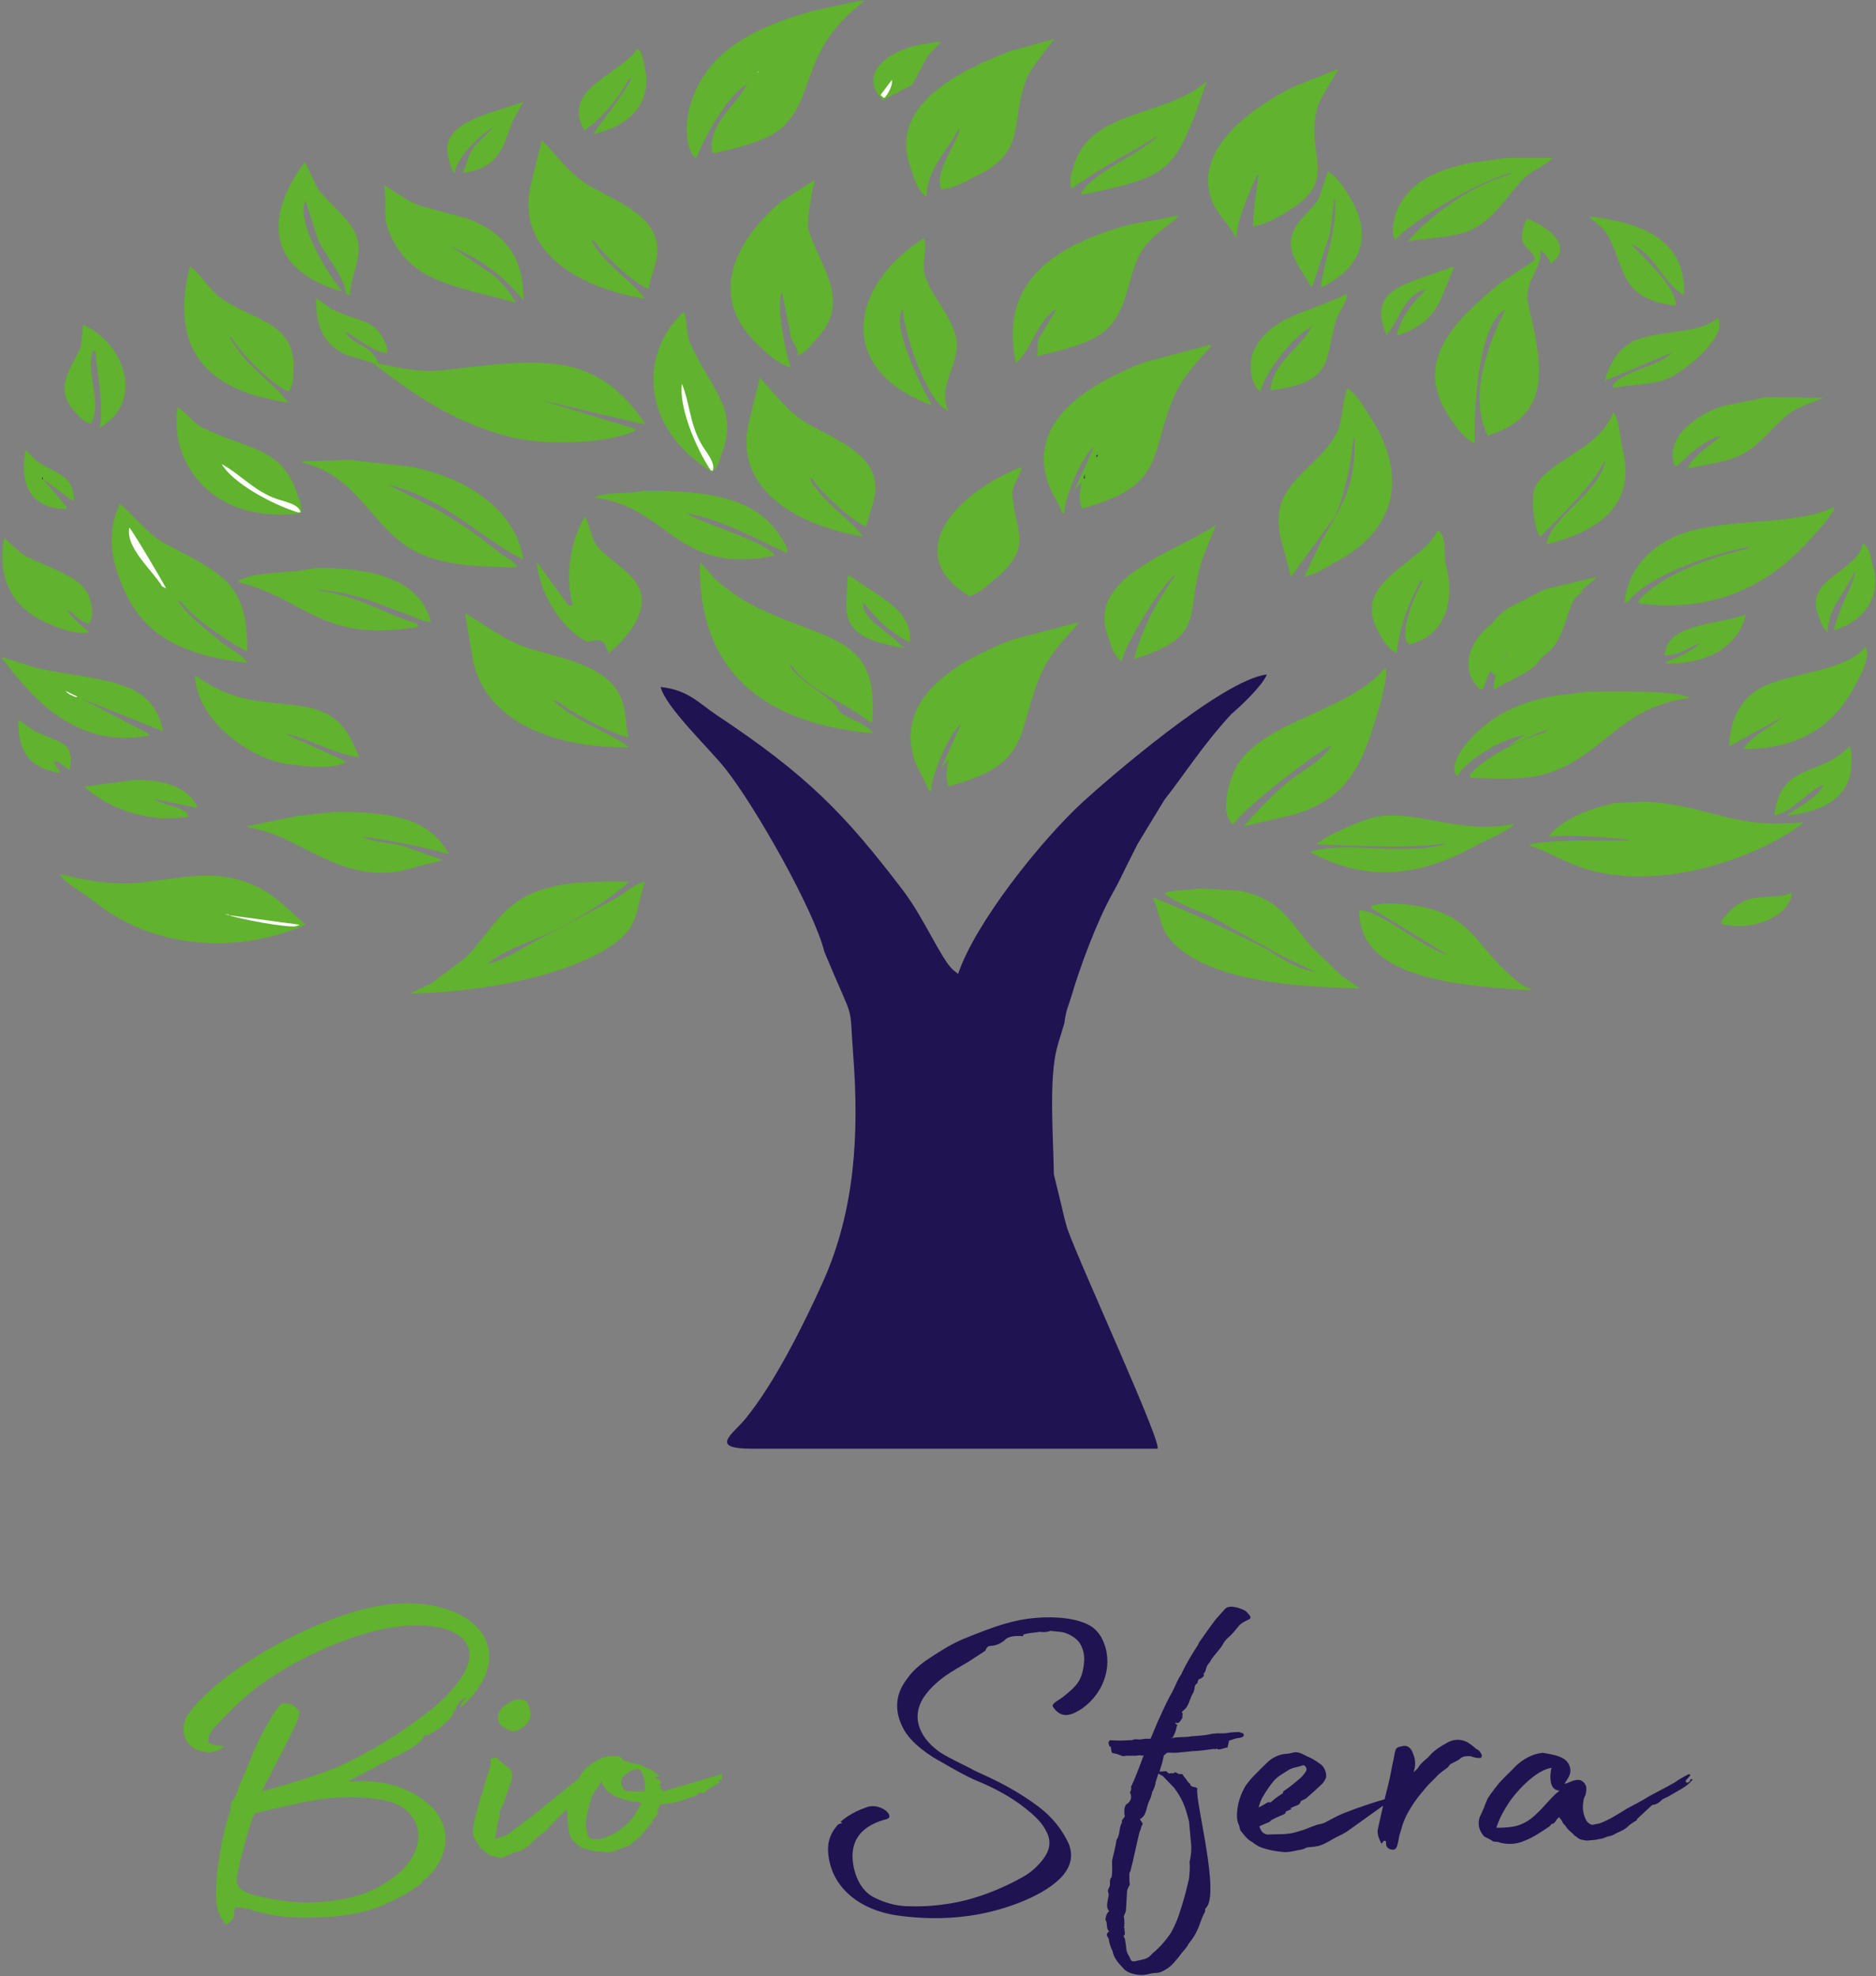 <?xml version="1.0" encoding="UTF-8"?>
<!DOCTYPE svg PUBLIC "-//W3C//DTD SVG 1.1//EN" "http://www.w3.org/Graphics/SVG/1.1/DTD/svg11.dtd">
<!-- Creator: CorelDRAW -->
<svg xmlns="http://www.w3.org/2000/svg" xml:space="preserve" width="656.519mm" height="691.444mm" version="1.1" style="shape-rendering:geometricPrecision; text-rendering:geometricPrecision; image-rendering:optimizeQuality; fill-rule:evenodd; clip-rule:evenodd"
viewBox="0 0 65651.94 69144.44"
 xmlns:xlink="http://www.w3.org/1999/xlink"
 xmlns:xodm="http://www.corel.com/coreldraw/odm/2003">
 <rect x="0" y="0" width="65651.94" height="69144.44" fill="#808080" stroke="none"/>
 <defs>
  <style type="text/css">
   <![CDATA[
    .fil2 {fill:white}
    .fil1 {fill:#61B22E}
    .fil0 {fill:#201351}
    .fil4 {fill:#61B22E;fill-rule:nonzero}
    .fil3 {fill:#201351;fill-rule:nonzero}
   ]]>
  </style>
 </defs>
 <g id="Warstwa_x0020_1">
  <path class="fil0" d="M33530.51 34080.26l-178.45 -141.49c-425.51,-392.14 -1003.53,-1799.86 -1756.51,-2788.86 -2042.21,-2682.27 -3357.57,-4030.82 -6520.87,-6131.93 -600.65,-398.88 -980.54,-872.61 -1953.91,-979.07 159.87,691.68 1709.23,2162 2253.22,2845.7 1060.57,1333.12 3125.59,4987.72 3475.5,6420.92 1101.4,2658.02 857.28,1602.02 1010.71,3631.83 204.57,2706.53 73.22,5410.61 -1074.92,7951.63 -639.1,1414.71 -1666,3492.29 -2693.27,4751.04 -452.92,555.32 -1300.64,1053.43 222.6,1053.43l14182.52 0c269.33,0 -2703.57,-6438.19 -3147.3,-7704.54 -201.07,-722.54 0,0 -470.03,-1896.89 -13.98,-1264.87 -184.15,-3342.21 115.53,-4443.54 109.46,-402.56 0,0 252.4,-844.56 71.75,-527.39 141.29,-583.38 252.59,-961.92 310.35,-1053.56 885.98,-2594.32 1434.02,-3583.07 354.68,-639.97 120.5,-234.59 869.61,-1713 534.97,-878 102.1,-173.59 945.77,-1558.04 702.93,-892.21 1330.99,-1900.68 2340.05,-2998.95 364.25,-308.23 1093.5,-1006.27 1247.11,-1387.63 -1556.36,172.61 -5630.85,3718.07 -6439.75,4458.99 -1460.87,1338.13 -3780.14,4248.64 -4366.62,6019.95z"/>
  <path class="fil0" d="M110360.02 37442.32l-178.45 -141.49c-425.51,-392.14 -1003.53,-1799.86 -1756.51,-2788.86 -2042.21,-2682.27 -3357.57,-4030.82 -6520.87,-6131.93 -600.65,-398.88 -980.54,-872.61 -1953.91,-979.07 159.87,691.68 1709.23,2162 2253.22,2845.7 1060.57,1333.12 3125.59,4987.72 3475.5,6420.92 1101.4,2658.02 857.28,1602.02 1010.71,3631.83 204.57,2706.53 73.22,5410.61 -1074.92,7951.63 -639.1,1414.71 -1666,3492.29 -2693.27,4751.04 -452.92,555.32 -1300.64,1053.43 222.6,1053.43l14182.52 0c269.33,0 -2703.57,-6438.19 -3147.3,-7704.54 -201.07,-722.54 0,0 -470.03,-1896.89 -13.98,-1264.87 -184.15,-3342.21 115.53,-4443.54 109.46,-402.56 0,0 252.4,-844.56 71.75,-527.39 141.29,-583.38 252.59,-961.92 310.35,-1053.56 885.98,-2594.32 1434.02,-3583.07 354.68,-639.97 120.5,-234.59 869.61,-1713 534.97,-878 102.1,-173.59 945.77,-1558.04 702.93,-892.21 1330.99,-1900.68 2340.05,-2998.95 364.25,-308.23 1093.5,-1006.27 1247.11,-1387.63 -1556.36,172.61 -5630.85,3718.07 -6439.75,4458.99 -1460.87,1338.13 -3780.14,4248.64 -4366.62,6019.95z"/>
  <path class="fil1" d="M37853.09 17793.29c3015.27,-786.52 2343.25,-1929.38 3268.13,-3994.06 303.54,-677.36 824.71,-1185.54 1292.97,-1721.84l-107.7 0c-754.01,199.32 -1508.56,398.58 -2262.58,597.89 -1774.5,696.94 -4024.72,1938.54 -3411.97,4089.67 125.67,441.13 409.32,799.99 538.95,1195.8l71.56 0c-6.07,-518.26 642.62,-2053.68 1041.63,-2319.87 -227.22,502.11 -454.98,1004.4 -682.46,1506.69l36.14 0 0 -47.83c71.56,-79.77 143.58,-159.4 215.33,-239.18 -58.47,320.05 -113.71,621.66 0,932.73z"/>
  <path class="fil1" d="M115768.83 21931.23c3015.27,-786.52 2343.25,-1929.38 3268.13,-3994.06 303.54,-677.36 824.71,-1185.54 1292.97,-1721.84l-107.7 0c-754.01,199.32 -1508.56,398.58 -2262.58,597.89 -1774.5,696.94 -4024.72,1938.54 -3411.97,4089.67 125.67,441.13 409.32,799.99 538.95,1195.8l71.56 0c-6.07,-518.26 642.62,-2053.68 1041.63,-2319.87 -227.22,502.11 -454.98,1004.4 -682.46,1506.69l36.14 0 0 -47.83c71.56,-79.77 143.58,-159.4 215.33,-239.18 -58.47,320.05 -113.71,621.66 0,932.73z"/>
  <path class="fil0" d="M38391.78 15903.95c46.84,65.07 15.85,45.98 -35.88,95.65 12.09,-31.99 23.79,-63.8 35.88,-95.65z"/>
  <path class="fil0" d="M116307.52 20041.89c46.84,65.07 15.85,45.98 -35.88,95.65 12.09,-31.99 23.79,-63.8 35.88,-95.65z"/>
  <path class="fil0" d="M37960.79 16597.5l0 143.39 -35.88 0c11.89,-47.78 23.98,-95.61 35.88,-143.39z"/>
  <path class="fil0" d="M115876.53 20735.44l0 143.39 -35.88 0c11.89,-47.78 23.98,-95.61 35.88,-143.39z"/>
  <path class="fil1" d="M30921.52 3491.42c335.19,-175.25 670.64,-350.67 1005.82,-526.05 179.45,-334.78 359.17,-669.61 538.62,-1004.4 155.47,-167.5 311.2,-334.96 466.93,-502.29l-107.7 0c-275.32,47.78 -550.77,95.61 -826.1,143.39 -1107.17,306.59 -1919.65,1069.92 -1113.45,1889.35l35.88 0z"/>
  <path class="fil1" d="M108837.26 7629.36c335.19,-175.25 670.64,-350.67 1005.82,-526.05 179.45,-334.78 359.17,-669.61 538.62,-1004.4 155.47,-167.5 311.2,-334.96 466.93,-502.29l-107.7 0c-275.32,47.78 -550.77,95.61 -826.1,143.39 -1107.17,306.59 -1919.65,1069.92 -1113.45,1889.35l35.88 0z"/>
  <path class="fil2" d="M31208.94 2797.87c50.8,143.92 -127.26,504 -251.27,621.96l-36.15 0c-35.88,-31.94 -71.75,-63.93 -107.63,-95.74 131.68,-175.42 263.36,-350.8 395.05,-526.22z"/>
  <path class="fil2" d="M109124.68 6935.81c50.8,143.92 -127.26,504 -251.27,621.96l-36.15 0c-35.88,-31.94 -71.75,-63.93 -107.63,-95.74 131.68,-175.42 263.36,-350.8 395.05,-526.22z"/>
  <path class="fil1" d="M37529.8 6576.64c699.05,-483.94 1437.27,-939.37 2226.96,-1363.12 263.17,-159.54 526.53,-318.94 789.89,-478.35 -668.44,676.12 -2354.41,1312.52 -2729.43,2056.76l143.57 0c2775.43,-554.25 3085.37,-844.07 3842.96,-2726.37 143.57,-406.51 287.15,-813.36 430.72,-1219.86 -1503.86,1296.98 -4082.07,946.8 -4668.73,2989.48 -55.5,193.41 -196.96,525.43 -35.94,789.29l0 -47.83z"/>
  <path class="fil1" d="M115445.54 10714.58c699.05,-483.94 1437.27,-939.37 2226.96,-1363.12 263.17,-159.54 526.53,-318.94 789.89,-478.35 -668.44,676.12 -2354.41,1312.52 -2729.43,2056.76l143.57 0c2775.43,-554.25 3085.37,-844.07 3842.96,-2726.37 143.57,-406.51 287.15,-813.36 430.72,-1219.86 -1503.86,1296.98 -4082.07,946.8 -4668.73,2989.48 -55.5,193.41 -196.96,525.43 -35.94,789.29l0 -47.83z"/>
  <path class="fil1" d="M33435.64 11718.54c-211.63,-750.92 -820.95,-1326.34 -1077.57,-2104.59 -102.81,-311.99 110.73,-1053.63 -35.69,-1267.51 -2521.04,1579.33 -3185.6,4557.64 287.22,5835.54 -266.21,-475.28 -1418.37,-2677.32 -1041.5,-3324.45l35.95 0c26.1,827.92 875,3271.08 1580.12,3515.66 -423.52,-936.42 522.56,-1692.62 251.47,-2654.65z"/>
  <path class="fil1" d="M111351.38 15856.48c-211.63,-750.92 -820.95,-1326.34 -1077.57,-2104.59 -102.81,-311.99 110.73,-1053.63 -35.69,-1267.51 -2521.04,1579.33 -3185.6,4557.64 287.22,5835.54 -266.21,-475.28 -1418.37,-2677.32 -1041.5,-3324.45l35.95 0c26.1,827.92 875,3271.08 1580.12,3515.66 -423.52,-936.42 522.56,-1692.62 251.47,-2654.65z"/>
  <path class="fil1" d="M31855.52 5835.18c130.09,366.46 212.82,786.96 538.69,1028.47l35.87 0c4.43,-944.48 740.74,-1608.81 1113.25,-2343.76l35.88 0c-113.24,557.98 -889,1474.21 -646.32,2104.58l35.88 0c483.92,-45.01 885.04,-314.63 1221.15,-478.22 1810.84,-881.51 1112.72,-1862.02 1759.83,-3443.99 151.5,-370.47 964.26,-1324.31 933.47,-1339.19 -514.64,143.39 -1029.54,287.01 -1544.18,430.4 -1815.99,705.78 -4244.08,1900.47 -3483.52,4041.71z"/>
  <path class="fil1" d="M109771.26 9973.12c130.09,366.46 212.82,786.96 538.69,1028.47l35.87 0c4.43,-944.48 740.74,-1608.81 1113.25,-2343.76l35.88 0c-113.24,557.98 -889,1474.21 -646.32,2104.58l35.88 0c483.92,-45.01 885.04,-314.63 1221.15,-478.22 1810.84,-881.51 1112.72,-1862.02 1759.83,-3443.99 151.5,-370.47 964.26,-1324.31 933.47,-1339.19 -514.64,143.39 -1029.54,287.01 -1544.18,430.4 -1815.99,705.78 -4244.08,1900.47 -3483.52,4041.71z"/>
  <path class="fil1" d="M35554.38 12723.11c12.15,-16.01 24.24,-31.99 36.14,-47.83 575.29,-562.03 684.37,-1423.04 1400.66,-1889.29 -215.4,358.72 -430.99,717.4 -646.39,1076.12 -77.63,231.12 16.32,362.1 -72.01,597.89l36.14 0c970.34,-240.41 1896.4,-440.65 2442.03,-956.61 696,-658.4 698.38,-1707.24 1113.25,-2559.05 288.53,-591.83 902.08,-948.39 1400.66,-1387.19l-179.52 0c-577.8,173.71 -1215.06,202.26 -1759.83,358.85 -2821.74,811.03 -4329.58,2218.85 -3771.13,4807.11z"/>
  <path class="fil1" d="M113470.12 16861.05c12.15,-16.01 24.24,-31.99 36.14,-47.83 575.29,-562.03 684.37,-1423.04 1400.66,-1889.29 -215.4,358.72 -430.99,717.4 -646.39,1076.12 -77.63,231.12 16.32,362.1 -72.01,597.89l36.14 0c970.34,-240.41 1896.4,-440.65 2442.03,-956.61 696,-658.4 698.38,-1707.24 1113.25,-2559.05 288.53,-591.83 902.08,-948.39 1400.66,-1387.19l-179.52 0c-577.8,173.71 -1215.06,202.26 -1759.83,358.85 -2821.74,811.03 -4329.58,2218.85 -3771.13,4807.11z"/>
  <path class="fil1" d="M46472.47 6002.64c-107.69,318.86 -215.59,637.8 -323.28,956.79 -328.19,532.21 -1173.84,983.9 -933.74,1841.47 131.69,470 459.67,816 646.59,1219.73 23.78,-8.09 47.76,-16.01 72.01,-23.93 203.5,-605.82 406.94,-1211.77 610.44,-1817.59 47.77,-406.5 95.81,-813.35 143.57,-1219.68l35.95 0c62.9,1233.33 -381.83,2061.6 -502.81,3108.98 1555.21,-754.18 1817.38,-1960.22 933.74,-3300.55 -178.27,-270.06 -364.06,-587.34 -682.47,-765.22z"/>
  <path class="fil1" d="M124388.21 10140.58c-107.69,318.86 -215.59,637.8 -323.28,956.79 -328.19,532.21 -1173.84,983.9 -933.74,1841.47 131.69,470 459.67,816 646.59,1219.73 23.78,-8.09 47.76,-16.01 72.01,-23.93 203.5,-605.82 406.94,-1211.77 610.44,-1817.59 47.77,-406.5 95.81,-813.35 143.57,-1219.68l35.95 0c62.9,1233.33 -381.83,2061.6 -502.81,3108.98 1555.21,-754.18 1817.38,-1960.22 933.74,-3300.55 -178.27,-270.06 -364.06,-587.34 -682.47,-765.22z"/>
  <path class="fil1" d="M46759.89 11192.49c68.32,-226.77 475.26,-795.63 359.16,-908.79 -1333.73,686.2 -2609.38,735.26 -3232.45,1961.19 -206.74,406.81 -142.18,1194.08 215.6,1458.73 200.46,-707.81 1096,-1888.06 1795.71,-2271.91 11.89,-23.93 24.05,-47.82 36.14,-71.89 -8.19,35.24 14.67,24.07 -36.14,71.89 -377.6,764.26 -1357.05,1224.48 -1436.54,2224.08 2268.92,-267.6 1888.74,-1106.52 2298.52,-2463.3z"/>
  <path class="fil1" d="M124675.63 15330.43c68.32,-226.77 475.26,-795.63 359.16,-908.79 -1333.73,686.2 -2609.38,735.26 -3232.45,1961.19 -206.74,406.81 -142.18,1194.08 215.6,1458.73 200.46,-707.81 1096,-1888.06 1795.71,-2271.91 11.89,-23.93 24.05,-47.82 36.14,-71.89 -8.19,35.24 14.67,24.07 -36.14,71.89 -377.6,764.26 -1357.05,1224.48 -1436.54,2224.08 2268.92,-267.6 1888.74,-1106.52 2298.52,-2463.3z"/>
  <path class="fil1" d="M43240.22 8298.61l35.94 0c-6.07,-564.98 474.07,-1640.48 718.34,-2176.43l35.95 0c-38.99,560.63 -174.83,1145.33 -179.72,1793.82 522.3,-69.38 956.33,-364.88 1292.9,-574.13 1757.72,-1091.66 491.84,-1927.63 969.67,-3611.28 87.42,-307.5 747.48,-1297.16 718.34,-1315.33 -502.74,199.18 -1005.49,398.62 -1508.49,597.89 -1386,670.23 -3542.73,2135.82 -2944.84,3922.21 178.06,531.95 627.22,892.82 861.91,1363.25z"/>
  <path class="fil1" d="M121155.96 12436.55l35.94 0c-6.07,-564.98 474.07,-1640.48 718.34,-2176.43l35.95 0c-38.99,560.63 -174.83,1145.33 -179.72,1793.82 522.3,-69.38 956.33,-364.88 1292.9,-574.13 1757.72,-1091.66 491.84,-1927.63 969.67,-3611.28 87.42,-307.5 747.48,-1297.16 718.34,-1315.33 -502.74,199.18 -1005.49,398.62 -1508.49,597.89 -1386,670.23 -3542.73,2135.82 -2944.84,3922.21 178.06,531.95 627.22,892.82 861.91,1363.25z"/>
  <path class="fil1" d="M43518.64 28912.88c586.66,-135.52 1173.38,-271.17 1759.77,-406.68 1928.85,-577.27 2391.28,-1814.94 2873.28,-3372.1 90.26,-291.36 468.32,-1537.75 323.09,-1769.93 -1158.9,1474.09 -4129.18,1829.86 -5135.66,3348.34 -254.77,384.32 -722.56,1682.68 -179.71,2152.41 234.02,-487.73 2813.42,-2480.69 3447.84,-2798.14 -289.26,542.33 -1119.06,935.5 -1615.99,1363.13 -549.39,472.8 -990.82,953.05 -1472.62,1482.97z"/>
  <path class="fil1" d="M121434.38 33050.82c586.66,-135.52 1173.38,-271.17 1759.77,-406.68 1928.85,-577.27 2391.28,-1814.94 2873.28,-3372.1 90.26,-291.36 468.32,-1537.75 323.09,-1769.93 -1158.9,1474.09 -4129.18,1829.86 -5135.66,3348.34 -254.77,384.32 -722.56,1682.68 -179.71,2152.41 234.02,-487.73 2813.42,-2480.69 3447.84,-2798.14 -289.26,542.33 -1119.06,935.5 -1615.99,1363.13 -549.39,472.8 -990.82,953.05 -1472.62,1482.97z"/>
  <path class="fil1" d="M58611.46 16310.5c35.94,-7.93 72.01,-16.02 107.96,-23.94 349.85,-345.35 872.22,-860.52 1472.42,-1028.29l0 23.76c-404.89,358.85 -917.94,646.16 -1149.13,1124.07 649.16,-168.73 1360.96,-225.23 1867.46,-478.22 676.45,-338.08 1090.66,-944.96 1616,-1387.18 341,-286.83 811.89,-422.53 1292.96,-621.79 -658.27,-8.1 -1316.75,-16.02 -1975.42,-23.94 -514.64,103.53 -1029.54,207.24 -1544.24,310.94 -869.18,260.43 -2096.34,1112.9 -1688.01,2104.59z"/>
  <path class="fil1" d="M136527.2 20448.44c35.94,-7.93 72.01,-16.02 107.96,-23.94 349.85,-345.35 872.22,-860.52 1472.42,-1028.29l0 23.76c-404.89,358.85 -917.94,646.16 -1149.13,1124.07 649.16,-168.73 1360.96,-225.23 1867.46,-478.22 676.45,-338.08 1090.66,-944.96 1616,-1387.18 341,-286.83 811.89,-422.53 1292.96,-621.79 -658.27,-8.1 -1316.75,-16.02 -1975.42,-23.94 -514.64,103.53 -1029.54,207.24 -1544.24,310.94 -869.18,260.43 -2096.34,1112.9 -1688.01,2104.59z"/>
  <path class="fil1" d="M39684.74 23054.82l35.89 0c2519.92,-804.34 1736.5,-1494.72 2334.39,-3420.06 72.95,-234.99 502.74,-1267.51 502.74,-1267.51 -1480.34,984.69 -4496.94,1816.22 -3806.81,3826.6 118.2,343.94 198.61,732.14 502.8,956.58 70.84,-546.02 1442.56,-2773.59 1903.41,-3061.21 -179.52,271.03 -359.23,542.2 -538.68,813.05 -421.88,713.53 -684.84,1307.56 -933.74,2152.55z"/>
  <path class="fil1" d="M117600.48 27192.76l35.89 0c2519.92,-804.34 1736.5,-1494.72 2334.39,-3420.06 72.95,-234.99 502.74,-1267.51 502.74,-1267.51 -1480.34,984.69 -4496.94,1816.22 -3806.81,3826.6 118.2,343.94 198.61,732.14 502.8,956.58 70.84,-546.02 1442.56,-2773.59 1903.41,-3061.21 -179.52,271.03 -359.23,542.2 -538.68,813.05 -421.88,713.53 -684.84,1307.56 -933.74,2152.55z"/>
  <path class="fil1" d="M61089.7 21524.24l-35.95 0c-1174.03,373.15 -2716.82,311.82 -2801.26,1411.08 608.39,-14.13 827.95,-295.72 1257.08,-430.57 -318.39,295.36 -748.46,474.04 -1221.4,669.61 12.15,15.97 24.24,31.94 36.14,47.78 1643.74,19.71 2561.61,-776.22 2765.39,-1697.9z"/>
  <path class="fil1" d="M139005.44 25662.18l-35.95 0c-1174.03,373.15 -2716.82,311.82 -2801.26,1411.08 608.39,-14.13 827.95,-295.72 1257.08,-430.57 -318.39,295.36 -748.46,474.04 -1221.4,669.61 12.15,15.97 24.24,31.94 36.14,47.78 1643.74,19.71 2561.61,-776.22 2765.39,-1697.9z"/>
  <path class="fil1" d="M58611.46 10690.2l35.94 -23.89c-5.41,-640.57 -1129.11,-1662.04 -1580.12,-2128.47 781.97,274.11 1144.71,1375.04 1831.86,1769.62l35.61 0c65.28,-1667.37 -1086.63,-2476.94 -3268.13,-2726.24l-35.87 23.89c206.54,195.57 468.51,355.77 610.43,597.76 664.82,1132 379.25,2247.23 2370.28,2487.33z"/>
  <path class="fil1" d="M136527.2 14828.14l35.94 -23.89c-5.41,-640.57 -1129.11,-1662.04 -1580.12,-2128.47 781.97,274.11 1144.71,1375.04 1831.86,1769.62l35.61 0c65.28,-1667.37 -1086.63,-2476.94 -3268.13,-2726.24l-35.87 23.89c206.54,195.57 468.51,355.77 610.43,597.76 664.82,1132 379.25,2247.23 2370.28,2487.33z"/>
  <path class="fil1" d="M51428.88 27120.42c11.89,31.99 23.78,63.97 35.68,95.78 806.67,38.81 1805.03,79.16 2478.17,-95.78 2146.48,-557.38 2649.76,-2380.86 5207.62,-2702.48 -543.32,-275.83 -2600.08,-218.85 -3591.63,-215.11 -430.72,55.7 -861.97,111.58 -1292.7,167.32 -1427.88,296.6 -2216.19,815.17 -2909.16,1602.3 -193.46,220.08 -622.33,791.58 -394.85,1172.04 23.73,-8.06 47.78,-15.98 71.56,-24.07 218.83,-445.44 1562.34,-1333.91 2334.59,-1387.01l0 23.89 -72.01 0c-167.36,111.62 -335.19,223.2 -502.81,334.83 486.23,-142.03 825.37,-420.5 1364.98,-549.94 -36.14,31.81 -72.02,63.62 -107.7,95.61 -906.9,239.48 -2168.88,928.02 -2621.74,1482.62z"/>
  <path class="fil1" d="M129344.62 31258.36c11.89,31.99 23.78,63.97 35.68,95.78 806.67,38.81 1805.03,79.16 2478.17,-95.78 2146.48,-557.38 2649.76,-2380.86 5207.62,-2702.48 -543.32,-275.83 -2600.08,-218.85 -3591.63,-215.11 -430.72,55.7 -861.97,111.58 -1292.7,167.32 -1427.88,296.6 -2216.19,815.17 -2909.16,1602.3 -193.46,220.08 -622.33,791.58 -394.85,1172.04 23.73,-8.06 47.78,-15.98 71.56,-24.07 218.83,-445.44 1562.34,-1333.91 2334.59,-1387.01l0 23.89 -72.01 0c-167.36,111.62 -335.19,223.2 -502.81,334.83 486.23,-142.03 825.37,-420.5 1364.98,-549.94 -36.14,31.81 -72.02,63.62 -107.7,95.61 -906.9,239.48 -2168.88,928.02 -2621.74,1482.62z"/>
  <path class="fil1" d="M63639.42 21548.13c87.41,206.44 127.98,439.72 323.29,573.83 -12.62,-818.77 647.05,-1439.63 934,-2104.41l35.87 0c-169,679.51 -580.64,1230.69 -754.27,2032.69l35.87 0c1041.24,-335.58 1638.66,-1178.23 1328.84,-2247.98 -88.33,-305.65 -79.02,-616.86 -359.16,-789.28 -130.03,987.15 -2096.61,1229.75 -1544.44,2535.15z"/>
  <path class="fil1" d="M141555.16 25686.07c87.41,206.44 127.98,439.72 323.29,573.83 -12.62,-818.77 647.05,-1439.63 934,-2104.41l35.87 0c-169,679.51 -580.64,1230.69 -754.27,2032.69l35.87 0c1041.24,-335.58 1638.66,-1178.23 1328.84,-2247.98 -88.33,-305.65 -79.02,-616.86 -359.16,-789.28 -130.03,987.15 -2096.61,1229.75 -1544.44,2535.15z"/>
  <path class="fil1" d="M56851.69 21093.67l36.07 0c35.95,-16.02 71.83,-31.86 107.7,-47.83 555.67,-819.87 2793.34,-1656.94 4237.81,-1913.19 -23.79,23.89 -47.77,47.78 -71.56,71.72 -1407.87,295.05 -3226.9,1027.19 -3843.15,1865.36 24.25,16.02 47.96,31.99 72.01,47.83 2952.04,394.71 4804.64,-1006.73 5782.18,-2056.63 154.81,-166.4 1148.93,-1223.9 1005.56,-1315.47 -1176.42,578.32 -3020.1,417.37 -4632.85,741.34 -1597.57,320.97 -2570.48,1313.88 -2693.77,2606.87z"/>
  <path class="fil1" d="M134767.43 25231.61l36.07 0c35.95,-16.02 71.83,-31.86 107.7,-47.83 555.67,-819.87 2793.34,-1656.94 4237.81,-1913.19 -23.79,23.89 -47.77,47.78 -71.56,71.72 -1407.87,295.05 -3226.9,1027.19 -3843.15,1865.36 24.25,16.02 47.96,31.99 72.01,47.83 2952.04,394.71 4804.64,-1006.73 5782.18,-2056.63 154.81,-166.4 1148.93,-1223.9 1005.56,-1315.47 -1176.42,578.32 -3020.1,417.37 -4632.85,741.34 -1597.57,320.97 -2570.48,1313.88 -2693.77,2606.87z"/>
  <path class="fil1" d="M56169.62 13321.01c778.08,-326.91 1556.14,-653.78 2334.14,-980.51 -430,492.66 -1808.26,633.76 -2082.86,1195.8 35.87,7.91 71.82,15.84 107.7,23.89 699.71,-114.71 1318.14,-99.17 1831.58,-310.9 546.16,-225.05 2129.51,-1459.83 1759.84,-2128.65 -621.41,536.87 -1687.82,421.42 -2693.57,717.58 -731.42,215.28 -1115.3,879.92 -1256.83,1482.79z"/>
  <path class="fil1" d="M134085.36 17458.95c778.08,-326.91 1556.14,-653.78 2334.14,-980.51 -430,492.66 -1808.26,633.76 -2082.86,1195.8 35.87,7.91 71.82,15.84 107.7,23.89 699.71,-114.71 1318.14,-99.17 1831.58,-310.9 546.16,-225.05 2129.51,-1459.83 1759.84,-2128.65 -621.41,536.87 -1687.82,421.42 -2693.57,717.58 -731.42,215.28 -1115.3,879.92 -1256.83,1482.79z"/>
  <path class="fil1" d="M48555.6 11718.54l0 -47.83c443.34,-488.47 536.11,-1307.24 1328.84,-1554.47l0 24.02c-443.34,461.81 -854.31,934.14 -1005.82,1602.35l36.14 0c1479.89,-516.72 1464.5,-1297.97 1975.24,-2391.77l-107.7 0c-1485.5,591.56 -2981.9,709.83 -2262.58,2367.7l35.88 0z"/>
  <path class="fil1" d="M126471.34 15856.48l0 -47.83c443.34,-488.47 536.11,-1307.24 1328.84,-1554.47l0 24.02c-443.34,461.81 -854.31,934.14 -1005.82,1602.35l36.14 0c1479.89,-516.72 1464.5,-1297.97 1975.24,-2391.77l-107.7 0c-1485.5,591.56 -2981.9,709.83 -2262.58,2367.7l35.88 0z"/>
  <path class="fil1" d="M46724.01 15258.27c-853.12,1396.95 -2482.2,1738.25 -1831.65,3850.45 95.8,358.71 191.6,717.43 287.21,1076.16 514.64,-709.35 1029.54,-1419.18 1544.44,-2128.52 250.55,-523.41 346.81,-1082.02 502.74,-1674.15 47.77,-350.67 95.81,-701.6 143.84,-1052.23l35.88 0c44.99,1761.71 -511.86,2461.9 -1185.27,3635.17 -191.61,406.55 -383.15,813.18 -574.76,1219.73 459.86,-100.28 772.65,-344.6 1113.45,-526.22 2267,-1207.59 2448.37,-3179.17 1149.12,-5141.86 -221.66,-334.96 -405.08,-683.12 -754.07,-932.72 -229.8,595.74 -131.23,1183.08 -430.93,1674.19z"/>
  <path class="fil1" d="M124639.75 19396.21c-853.12,1396.95 -2482.2,1738.25 -1831.65,3850.45 95.8,358.71 191.6,717.43 287.21,1076.16 514.64,-709.35 1029.54,-1419.18 1544.44,-2128.52 250.55,-523.41 346.81,-1082.02 502.74,-1674.15 47.77,-350.67 95.81,-701.6 143.84,-1052.23l35.88 0c44.99,1761.71 -511.86,2461.9 -1185.27,3635.17 -191.61,406.55 -383.15,813.18 -574.76,1219.73 459.86,-100.28 772.65,-344.6 1113.45,-526.22 2267,-1207.59 2448.37,-3179.17 1149.12,-5141.86 -221.66,-334.96 -405.08,-683.12 -754.07,-932.72 -229.8,595.74 -131.23,1183.08 -430.93,1674.19z"/>
  <path class="fil1" d="M24385.27 5500.39c258.08,-689.63 1073.14,-2166.53 1759.83,-2558.91 11.89,-23.94 23.78,-47.83 35.68,-71.72 -7.73,35.07 14.93,23.89 -35.68,71.72 -354.75,735.09 -1398.55,1403.6 -1221.15,2391.59 23.78,7.92 47.77,15.97 71.82,23.89 863.37,-183.79 1833.24,-432.91 2334.33,-861.01 749.4,-639.96 847.97,-1546.73 1257.09,-2439.37 381.11,-831.84 923.5,-1469.29 1688.01,-2032.91l-179.71 0c-550.58,119.54 -1101.36,239.22 -1651.87,358.72 -2201.99,608.94 -3743.46,1505.01 -4273.95,3252.59 -174.37,574.32 -242.88,1409.98 143.84,1889.43 23.78,-8.05 47.77,-15.96 71.76,-24.02z"/>
  <path class="fil1" d="M27581.64 1578.18c-27.75,211.11 -710.48,761.97 -1005.56,908.79 212.36,-366.9 670.38,-619.45 1005.56,-908.79z"/>
  <path class="fil1" d="M105497.38 5716.12c-27.75,211.11 -710.48,761.97 -1005.56,908.79 212.36,-366.9 670.38,-619.45 1005.56,-908.79z"/>
  <path class="fil2" d="M26539.94 2486.97c-7.66,35.25 14.94,24.07 -35.67,71.9 11.89,-23.94 23.78,-47.83 35.67,-71.9z"/>
  <path class="fil2" d="M104455.68 6624.91c-7.66,35.25 14.94,24.07 -35.67,71.9 11.89,-23.94 23.78,-47.83 35.67,-71.9z"/>
  <path class="fil1" d="M53906.85 18773.8c191.55,-191.26 382.96,-382.61 574.56,-574.01 597.63,-630.36 1267.73,-1279.3 1652.08,-2032.73l36.13 0c-254.31,1134.81 -1913.38,1935.23 -2047.44,2869.81l36.14 0c1881.47,-474.18 3105,-1417.28 2621.82,-3348.21 -110.74,-441.44 -71.36,-905.23 -323.37,-1267.47 -453.58,1297.43 -2215.93,1639.7 -2729.43,2606.87 -169.94,319.75 -49.62,1541.14 179.51,1745.74z"/>
  <path class="fil1" d="M131822.59 22911.74c191.55,-191.26 382.96,-382.61 574.56,-574.01 597.63,-630.36 1267.73,-1279.3 1652.08,-2032.73l36.13 0c-254.31,1134.81 -1913.38,1935.23 -2047.44,2869.81l36.14 0c1881.47,-474.18 3105,-1417.28 2621.82,-3348.21 -110.74,-441.44 -71.36,-905.23 -323.37,-1267.47 -453.58,1297.43 -2215.93,1639.7 -2729.43,2606.87 -169.94,319.75 -49.62,1541.14 179.51,1745.74z"/>
  <path class="fil1" d="M53439.92 7652.94c-128.64,231.56 -240.97,601.76 -143.77,837.07 81.06,195.88 482.92,424.06 395.31,621.65 -395.31,263.07 -790.42,526.36 -1185.27,789.3 -1380.32,1147.65 -3124.29,2632.61 -1831.85,4615.84 235.41,361.01 498.84,775.61 934,1004.4 -40.77,-1207.28 122.62,-4210.75 1077.37,-4687.39 -585.53,1160.55 -1331.42,3041.76 -610.51,4424.46 24.05,-15.97 47.84,-31.99 71.82,-47.83 2357.92,-736.97 1718.08,-2796.68 1328.84,-4615.85 -156.39,-731.69 522.31,-1271.07 430.99,-1817.58 219.3,66.88 289.92,333.25 395.05,478.22l0 -47.78c810.24,-615.63 -211.43,-1316.26 -861.98,-1554.51z"/>
  <path class="fil1" d="M131355.66 11790.88c-128.64,231.56 -240.97,601.76 -143.77,837.07 81.06,195.88 482.92,424.06 395.31,621.65 -395.31,263.07 -790.42,526.36 -1185.27,789.3 -1380.32,1147.65 -3124.29,2632.61 -1831.85,4615.84 235.41,361.01 498.84,775.61 934,1004.4 -40.77,-1207.28 122.62,-4210.75 1077.37,-4687.39 -585.53,1160.55 -1331.42,3041.76 -610.51,4424.46 24.05,-15.97 47.84,-31.99 71.82,-47.83 2357.92,-736.97 1718.08,-2796.68 1328.84,-4615.85 -156.39,-731.69 522.31,-1271.07 430.99,-1817.58 219.3,66.88 289.92,333.25 395.05,478.22l0 -47.78c810.24,-615.63 -211.43,-1316.26 -861.98,-1554.51z"/>
  <path class="fil1" d="M52901.3 6050.46c-12.16,15.97 -24.05,31.99 -35.94,47.83 -1394.99,369.41 -2862.05,1490.36 -3591.42,2343.76 682.26,-107.58 1570.8,-137.36 2118.8,-358.72 877.11,-354.06 1371.46,-1273.41 1939.55,-1841.47 269.44,-269.63 778,-456.36 1005.48,-717.45l-1580.05 0c-419.09,55.75 -838.18,111.45 -1257.28,167.33 -1301.1,265.75 -2114.12,683.92 -2549.79,1530.63 -118.41,230.02 -339.62,938.75 -107.64,1172.03 426.03,-587.82 3048.31,-2154.57 4058.29,-2343.94z"/>
  <path class="fil1" d="M130817.04 10188.4c-12.16,15.97 -24.05,31.99 -35.94,47.83 -1394.99,369.41 -2862.05,1490.36 -3591.42,2343.76 682.26,-107.58 1570.8,-137.36 2118.8,-358.72 877.11,-354.06 1371.46,-1273.41 1939.55,-1841.47 269.44,-269.63 778,-456.36 1005.48,-717.45l-1580.05 0c-419.09,55.75 -838.18,111.45 -1257.28,167.33 -1301.1,265.75 -2114.12,683.92 -2549.79,1530.63 -118.41,230.02 -339.62,938.75 -107.64,1172.03 426.03,-587.82 3048.31,-2154.57 4058.29,-2343.94z"/>
  <path class="fil1" d="M49309.88 22552.53c1354.21,-316.31 1596.17,-1646.69 1292.9,-2774.2 -95.34,-354.5 52.26,-1021.65 -287.34,-1219.68 -514.25,1127.5 -3017.33,1787.31 -2118.81,3467.7 162.66,304.38 312.32,624.61 646.38,813.18l35.61 0c114.71,-1023.98 440.77,-1738.73 826.1,-2511.08l72.03 0 0 23.89c-220.29,383.53 -886.23,1853 -466.87,2200.19z"/>
  <path class="fil1" d="M127225.62 26690.47c1354.21,-316.31 1596.17,-1646.69 1292.9,-2774.2 -95.34,-354.5 52.26,-1021.65 -287.34,-1219.68 -514.25,1127.5 -3017.33,1787.31 -2118.81,3467.7 162.66,304.38 312.32,624.61 646.38,813.18l35.61 0c114.71,-1023.98 440.77,-1738.73 826.1,-2511.08l72.03 0 0 23.89c-220.29,383.53 -886.23,1853 -466.87,2200.19z"/>
  <path class="fil1" d="M52701.13 33983.94c-1205.09,-1098.34 -1357.25,-2380.59 -4309.56,-2367.7 -131.68,24.07 -263.42,47.96 -395.11,71.85l0 95.66c885.96,542.14 1771.73,1084.16 2657.69,1626.18 -825.38,-207.85 -2437.21,-1613.65 -3088.68,-1554.51 -3.24,2241.2 2932.49,2624.42 6033.71,2798.26 -24.25,-24.06 -47.96,-47.78 -72.01,-71.84 -360.09,-119.07 -595.51,-387.9 -826.04,-597.9z"/>
  <path class="fil1" d="M130616.87 38121.88c-1205.09,-1098.34 -1357.25,-2380.59 -4309.56,-2367.7 -131.68,24.07 -263.42,47.96 -395.11,71.85l0 95.66c885.96,542.14 1771.73,1084.16 2657.69,1626.18 -825.38,-207.85 -2437.21,-1613.65 -3088.68,-1554.51 -3.24,2241.2 2932.49,2624.42 6033.71,2798.26 -24.25,-24.06 -47.96,-47.78 -72.01,-71.84 -360.09,-119.07 -595.51,-387.9 -826.04,-597.9z"/>
  <path class="fil1" d="M1615.4 21787.3c286.22,131.04 1050.28,463.18 1544.44,334.66 -23.99,-7.92 -47.78,-15.84 -71.83,-23.76 -263.82,-240.58 -576.14,-467.97 -754.27,-765.35 71.81,39.9 143.83,79.77 215.65,119.5 99.97,164.37 337.7,285.77 538.62,382.78 255.04,-213.13 95.8,-879.31 -35.87,-1100.18 -405.36,-678.59 -1551.44,-908.49 -2298.45,-1363.25 -203.78,-183.35 -407.21,-366.82 -610.71,-549.94 -230.33,1370.86 214.93,2389.56 1472.42,2965.54z"/>
  <path class="fil1" d="M79531.14 25925.24c286.22,131.04 1050.28,463.18 1544.44,334.66 -23.99,-7.92 -47.78,-15.84 -71.83,-23.76 -263.82,-240.58 -576.14,-467.97 -754.27,-765.35 71.81,39.9 143.83,79.77 215.65,119.5 99.97,164.37 337.7,285.77 538.62,382.78 255.04,-213.13 95.8,-879.31 -35.87,-1100.18 -405.36,-678.59 -1551.44,-908.49 -2298.45,-1363.25 -203.78,-183.35 -407.21,-366.82 -610.71,-549.94 -230.33,1370.86 214.93,2389.56 1472.42,2965.54z"/>
  <path class="fil1" d="M2333.74 17817.18l0 -71.72c-263.37,-310.89 -526.74,-621.79 -790.16,-932.68 24.05,7.88 48.03,15.97 71.82,23.89 311.4,231.12 622.6,462.38 933.99,693.51l35.62 0c22.86,-900.26 -645.86,-966.21 -1292.71,-1387.19 -131.68,-135.51 -263.36,-270.98 -395.04,-406.5 -176.68,928.5 -59.47,2046.06 1436.48,2080.69z"/>
  <path class="fil1" d="M80249.48 21955.12l0 -71.72c-263.37,-310.89 -526.74,-621.79 -790.16,-932.68 24.05,7.88 48.03,15.97 71.82,23.89 311.4,231.12 622.6,462.38 933.99,693.51l35.62 0c22.86,-900.26 -645.86,-966.21 -1292.71,-1387.19 -131.68,-135.51 -263.36,-270.98 -395.04,-406.5 -176.68,928.5 -59.47,2046.06 1436.48,2080.69z"/>
  <path class="fil0" d="M1471.82 16693.11c11.89,24.02 23.98,47.78 35.88,71.84l-35.88 0 0 -71.84z"/>
  <path class="fil0" d="M79387.56 20831.05c11.89,24.02 23.98,47.78 35.88,71.84l-35.88 0 0 -71.84z"/>
  <path class="fil1" d="M5242.96 25733.41c-24.05,-23.89 -48.04,-47.83 -71.82,-71.72 -778.27,-406.68 -1556.53,-813.18 -2334.6,-1219.69 957.52,382.62 1915.5,765.23 2873.28,1147.97 -372.71,-1843.98 -2026.96,-1723.69 -4381.57,-2200.32 -430.99,-135.52 -861.99,-271.04 -1292.97,-406.55 820.02,1064.5 2439.06,3314.2 5207.68,2750.31z"/>
  <path class="fil1" d="M83158.7 29871.35c-24.05,-23.89 -48.04,-47.83 -71.82,-71.72 -778.27,-406.68 -1556.53,-813.18 -2334.6,-1219.69 957.52,382.62 1915.5,765.23 2873.28,1147.97 -372.71,-1843.98 -2026.96,-1723.69 -4381.57,-2200.32 -430.99,-135.52 -861.99,-271.04 -1292.97,-406.55 820.02,1064.5 2439.06,3314.2 5207.68,2750.31z"/>
  <path class="fil2" d="M2692.96 24370.15l0 24.03 -35.94 0c-148.92,-58.65 -280.14,-106.61 -359.17,-215.29 131.69,63.67 263.44,127.6 395.11,191.26z"/>
  <path class="fil2" d="M80608.7 28508.09l0 24.03 -35.94 0c-148.92,-58.65 -280.14,-106.61 -359.17,-215.29 131.69,63.67 263.44,127.6 395.11,191.26z"/>
  <path class="fil1" d="M1866.86 26642.2l143.58 0c131.75,95.61 263.43,191.39 395.11,287l35.88 0c174.36,-1019.75 -351.5,-909.72 -1256.76,-1363.25 -179.72,-127.47 -359.23,-255.06 -538.95,-382.61 -36.34,984.38 304.2,1714.05 1472.68,1865.36 -83.91,-135.47 -167.82,-270.99 -251.54,-406.5z"/>
  <path class="fil1" d="M79782.6 30780.14l143.58 0c131.75,95.61 263.43,191.39 395.11,287l35.88 0c174.36,-1019.75 -351.5,-909.72 -1256.76,-1363.25 -179.72,-127.47 -359.23,-255.06 -538.95,-382.61 -36.34,984.38 304.2,1714.05 1472.68,1865.36 -83.91,-135.47 -167.82,-270.99 -251.54,-406.5z"/>
  <path class="fil1" d="M4021.81 19754.44c574.3,1988.47 1650.48,3115.36 4668.73,3443.81 -23.79,-16.01 -47.77,-31.81 -71.82,-47.82 -185.73,-278.6 -592.27,-445.01 -861.91,-669.62 -526.53,-438.93 -1205.56,-947.6 -1544.24,-1482.75 47.77,23.89 95.8,47.78 143.58,71.67 320.51,482.45 1652.13,1424.77 2298.51,1722.02 27.03,-2368.62 -860.59,-2708.73 -2801.26,-3730.82 -733.8,-386.65 -1072.22,-939.06 -1652.14,-1434.97 -313.04,600.06 -382.29,1426.88 -179.45,2128.48z"/>
  <path class="fil1" d="M81937.55 23892.38c574.3,1988.47 1650.48,3115.36 4668.73,3443.81 -23.79,-16.01 -47.77,-31.81 -71.82,-47.82 -185.73,-278.6 -592.27,-445.01 -861.91,-669.62 -526.53,-438.93 -1205.56,-947.6 -1544.24,-1482.75 47.77,23.89 95.8,47.78 143.58,71.67 320.51,482.45 1652.13,1424.77 2298.51,1722.02 27.03,-2368.62 -860.59,-2708.73 -2801.26,-3730.82 -733.8,-386.65 -1072.22,-939.06 -1652.14,-1434.97 -313.04,600.06 -382.29,1426.88 -179.45,2128.48z"/>
  <path class="fil2" d="M4524.55 18463.04c89.07,57.42 1201.79,1947.82 1292.97,2128.47 -47.83,-24.02 -95.81,-47.96 -143.84,-71.85 -326.33,-554.11 -1284.57,-1342.48 -1149.13,-2056.62z"/>
  <path class="fil2" d="M82440.29 22600.98c89.07,57.42 1201.79,1947.82 1292.97,2128.47 -47.83,-24.02 -95.81,-47.96 -143.84,-71.85 -326.33,-554.11 -1284.57,-1342.48 -1149.13,-2056.62z"/>
  <path class="fil1" d="M3195.71 14827.7l0 -47.83c396.7,-607.84 -242.88,-1917.85 71.82,-2511.09 23.98,7.93 47.97,15.84 71.76,23.76 56.88,825.72 306.5,1838.83 143.83,2702.49l35.88 0 0 -47.83c1531.62,-895.29 865.48,-2919.62 -610.7,-3587.38 -23.72,247.09 -47.77,494.36 -71.76,741.46 -338.42,830.74 -1015.79,1485.61 -179.52,2343.63 152.5,156.63 242.88,321.14 538.69,382.79z"/>
  <path class="fil1" d="M81111.45 18965.64l0 -47.83c396.7,-607.84 -242.88,-1917.85 71.82,-2511.09 23.98,7.93 47.97,15.84 71.76,23.76 56.88,825.72 306.5,1838.83 143.83,2702.49l35.88 0 0 -47.83c1531.62,-895.29 865.48,-2919.62 -610.7,-3587.38 -23.72,247.09 -47.77,494.36 -71.76,741.46 -338.42,830.74 -1015.79,1485.61 -179.52,2343.63 152.5,156.63 242.88,321.14 538.69,382.79z"/>
  <path class="fil1" d="M10091.4 14086.23c-602.77,-779.21 -1601.98,-1362.68 -2047.18,-2295.84 23.72,7.91 47.77,15.84 71.75,23.93 230.33,455.57 1417.65,1703.63 2011.11,1889.3l0 -47.83c163.14,-225.22 143.78,-556.93 143.78,-884.9 0,-1592.04 -1679.36,-1601.06 -2693.57,-2463.43 -241.43,-205.21 -681.27,-852.47 -933.73,-980.51 -641.24,2522.75 202.57,4315.34 3447.84,4759.28z"/>
  <path class="fil1" d="M88007.14 18224.17c-602.77,-779.21 -1601.98,-1362.68 -2047.18,-2295.84 23.72,7.91 47.77,15.84 71.75,23.93 230.33,455.57 1417.65,1703.63 2011.11,1889.3l0 -47.83c163.14,-225.22 143.78,-556.93 143.78,-884.9 0,-1592.04 -1679.36,-1601.06 -2693.57,-2463.43 -241.43,-205.21 -681.27,-852.47 -933.73,-980.51 -641.24,2522.75 202.57,4315.34 3447.84,4759.28z"/>
  <path class="fil1" d="M8008.28 30707.97c-969.42,-177.75 -2112.73,66.44 -3016.86,167.33 -1172.65,130.98 -2124.82,-117.83 -2908.89,-287 245.85,372.18 819.49,630.32 1185,932.68 1776.82,1469.91 4635.89,2033.53 7434.32,837.12 -764.53,-641.37 -1335.33,-1401.18 -2693.57,-1650.13z"/>
  <path class="fil1" d="M85924.02 34845.91c-969.42,-177.75 -2112.73,66.44 -3016.86,167.33 -1172.65,130.98 -2124.82,-117.83 -2908.89,-287 245.85,372.18 819.49,630.32 1185,932.68 1776.82,1469.91 4635.89,2033.53 7434.32,837.12 -764.53,-641.37 -1335.33,-1401.18 -2693.57,-1650.13z"/>
  <path class="fil2" d="M10378.55 32405.88c-255.7,82.28 -2086.09,-263.24 -2370.27,-382.61 -47.97,-7.92 -95.81,-15.97 -143.77,-23.89l143.77 0 0 23.89c826.1,111.63 1652.13,223.2 2477.97,334.83 -35.88,15.97 -71.82,31.94 -107.7,47.78z"/>
  <path class="fil2" d="M88294.29 36543.82c-255.7,82.28 -2086.09,-263.24 -2370.27,-382.61 -47.97,-7.92 -95.81,-15.97 -143.77,-23.89l143.77 0 0 23.89c826.1,111.63 1652.13,223.2 2477.97,334.83 -35.88,15.97 -71.82,31.94 -107.7,47.78z"/>
  <path class="fil1" d="M10522.39 17960.75c88.54,-231.57 -69.91,-526.8 -143.84,-741.47 -532.6,-1549.06 -1640.7,-1468.05 -3232.19,-2224.25 -412.16,-195.76 -567.16,-525.26 -933.79,-741.34 -308.62,1940.08 1220.22,4105.33 4309.82,3707.06z"/>
  <path class="fil1" d="M88438.13 22098.69c88.54,-231.57 -69.91,-526.8 -143.84,-741.47 -532.6,-1549.06 -1640.7,-1468.05 -3232.19,-2224.25 -412.16,-195.76 -567.16,-525.26 -933.79,-741.34 -308.62,1940.08 1220.22,4105.33 4309.82,3707.06z"/>
  <path class="fil2" d="M9552.71 17410.68c349.66,146.34 865.22,189.81 969.68,502.24 -24.05,7.92 -48.03,15.84 -72.02,23.94 -961.48,-293.69 -2298.26,-1036.26 -2693.56,-1698.08 650.08,356.39 1057.74,862.68 1795.9,1171.9z"/>
  <path class="fil2" d="M87468.45 21548.62c349.66,146.34 865.22,189.81 969.68,502.24 -24.05,7.92 -48.03,15.84 -72.02,23.94 -961.48,-293.69 -2298.26,-1036.26 -2693.56,-1698.08 650.08,356.39 1057.74,862.68 1795.9,1171.9z"/>
  <path class="fil1" d="M62095.18 28531.5c731.02,-165.62 1094.16,-821.24 1723.95,-1076.12 -189.75,448.12 -864.08,767.73 -1292.96,1076.12 1418.57,-113.61 2255.37,-757.31 2262.58,-1793.69 1.65,-210.75 35.93,-481.79 -71.56,-621.79 -1004.83,1091.78 -2403.12,531.76 -2622.01,2415.48z"/>
  <path class="fil1" d="M140010.92 32669.44c731.02,-165.62 1094.16,-821.24 1723.95,-1076.12 -189.75,448.12 -864.08,767.73 -1292.96,1076.12 1418.57,-113.61 2255.37,-757.31 2262.58,-1793.69 1.65,-210.75 35.93,-481.79 -71.56,-621.79 -1004.83,1091.78 -2403.12,531.76 -2622.01,2415.48z"/>
  <path class="fil1" d="M57570.02 28053.28c-347.07,15.84 -694.35,31.8 -1041.42,47.82 -934,169 -1943.05,633.89 -2334.4,1171.86 394.38,-61.47 2491.98,10.12 2908.96,143.44 -505.79,-6.82 -3392.34,-46.25 -3591.42,167.5 867.99,271.91 1395.51,732.93 2513.85,956.57 2775.16,554.78 5911.35,-807.72 7075.41,-1745.86l0 -23.89c-2550.26,253.92 -3270.71,-607.23 -5530.98,-717.44z"/>
  <path class="fil1" d="M135485.76 32191.22c-347.07,15.84 -694.35,31.8 -1041.42,47.82 -934,169 -1943.05,633.89 -2334.4,1171.86 394.38,-61.47 2491.98,10.12 2908.96,143.44 -505.79,-6.82 -3392.34,-46.25 -3591.42,167.5 867.99,271.91 1395.51,732.93 2513.85,956.57 2775.16,554.78 5911.35,-807.72 7075.41,-1745.86l0 -23.89c-2550.26,253.92 -3270.71,-607.23 -5530.98,-717.44z"/>
  <path class="fil1" d="M21921.25 32640.22c430.98,-476.07 395.57,-1130.15 646.65,-1745.73 -12.16,-15.97 -24.05,-31.99 -35.95,-47.79 -434.69,158.62 -675.46,425.12 -1041.43,621.62 -874.07,469.37 -1719.93,927.14 -2621.75,1387.19 -568.28,289.81 -1110.93,708.42 -1831.85,884.9 556.4,-478.53 1551.65,-793.78 2298.72,-1147.97 941.93,-446.72 1998.23,-1130.77 2693.57,-1745.74l-897.86 0c-335.18,15.8 -670.63,31.82 -1005.82,47.79 -538.42,62.56 -1034.88,171.81 -1436.47,334.65 -1199.01,486.93 -1639.58,1565.2 -2442.1,2319.87 -382.95,287.01 -766.36,574.18 -1149.32,861.01 -251.28,119.67 -502.81,239.35 -754.08,358.85 2988.91,-56.98 6410.85,-839.89 7577.69,-2128.65z"/>
  <path class="fil1" d="M99836.99 36778.16c430.98,-476.07 395.57,-1130.15 646.65,-1745.73 -12.16,-15.97 -24.05,-31.99 -35.95,-47.79 -434.69,158.62 -675.46,425.12 -1041.43,621.62 -874.07,469.37 -1719.93,927.14 -2621.75,1387.19 -568.28,289.81 -1110.93,708.42 -1831.85,884.9 556.4,-478.53 1551.65,-793.78 2298.72,-1147.97 941.93,-446.72 1998.23,-1130.77 2693.57,-1745.74l-897.86 0c-335.18,15.8 -670.63,31.82 -1005.82,47.79 -538.42,62.56 -1034.88,171.81 -1436.47,334.65 -1199.01,486.93 -1639.58,1565.2 -2442.1,2319.87 -382.95,287.01 -766.36,574.18 -1149.32,861.01 -251.28,119.67 -502.81,239.35 -754.08,358.85 2988.91,-56.98 6410.85,-839.89 7577.69,-2128.65z"/>
  <path class="fil1" d="M61843.71 23963.61c-900.63,365.23 -1312.26,1205.25 -1328.58,2152.41 622.33,-342.71 1245.13,-685.59 1867.47,-1028.34 -402.32,361.67 -1133.27,677.41 -1364.73,1124.12 2278.9,-4.66 3313.13,-1100.97 3914.71,-2248.19 152.7,-291.18 548.93,-965.11 358.98,-1339.37 -657.29,827.31 -2264.96,859.91 -3447.85,1339.37z"/>
  <path class="fil1" d="M139759.45 28101.55c-900.63,365.23 -1312.26,1205.25 -1328.58,2152.41 622.33,-342.71 1245.13,-685.59 1867.47,-1028.34 -402.32,361.67 -1133.27,677.41 -1364.73,1124.12 2278.9,-4.66 3313.13,-1100.97 3914.71,-2248.19 152.7,-291.18 548.93,-965.11 358.98,-1339.37 -657.29,827.31 -2264.96,859.91 -3447.85,1339.37z"/>
  <path class="fil1" d="M61376.84 31425.37c-576.41,116.6 -898.77,479.46 -1149.13,813.18 12.1,31.81 23.99,63.8 35.89,95.61 1156.85,289.96 2395.44,-345.34 2442.28,-1076.12l-71.75 0c-273.21,160.64 -857.35,86.46 -1257.29,167.33z"/>
  <path class="fil1" d="M139292.58 35563.31c-576.41,116.6 -898.77,479.46 -1149.13,813.18 12.1,31.81 23.99,63.8 35.89,95.61 1156.85,289.96 2395.44,-345.34 2442.28,-1076.12l-71.75 0c-273.21,160.64 -857.35,86.46 -1257.29,167.33z"/>
  <path class="fil1" d="M40346.56 31401.13c232.11,519.49 246.12,1062.3 610.64,1482.75 1098.78,1267.38 3708.23,1663.94 6644.21,1697.96 -215.39,-143.44 -430.99,-286.83 -646.58,-430.44 -347.07,-334.79 -694.16,-669.62 -1041.49,-1004.4 -746.55,-814.9 -1034.63,-1702.57 -2585.6,-1985.09 -466.88,-23.89 -934,-47.78 -1400.87,-71.72 -407.93,98.43 -880.61,22.05 -1185.01,167.33 422.8,363.69 1117.88,569.65 1687.75,837.12 813.95,454.33 1628.15,908.79 2442.3,1363.25 382.95,183.34 766.44,366.64 1149.12,549.94 -771.98,-117.48 -1310.61,-599.92 -1867.46,-884.9 -1216.53,-622.27 -2453.98,-1174.37 -3807.01,-1721.8z"/>
  <path class="fil1" d="M118262.3 35539.07c232.11,519.49 246.12,1062.3 610.64,1482.75 1098.78,1267.38 3708.23,1663.94 6644.21,1697.96 -215.39,-143.44 -430.99,-286.83 -646.58,-430.44 -347.07,-334.79 -694.16,-669.62 -1041.49,-1004.4 -746.55,-814.9 -1034.63,-1702.57 -2585.6,-1985.09 -466.88,-23.89 -934,-47.78 -1400.87,-71.72 -407.93,98.43 -880.61,22.05 -1185.01,167.33 422.8,363.69 1117.88,569.65 1687.75,837.12 813.95,454.33 1628.15,908.79 2442.3,1363.25 382.95,183.34 766.44,366.64 1149.12,549.94 -771.98,-117.48 -1310.61,-599.92 -1867.46,-884.9 -1216.53,-622.27 -2453.98,-1174.37 -3807.01,-1721.8z"/>
  <path class="fil1" d="M22553.48 10451.03l0 -23.9c-550.32,-699.27 -1456.57,-1222.01 -1867.53,-2032.73 48.03,23.76 95.81,47.65 143.57,71.54 257.81,426.08 1314.38,1423.53 1867.74,1650.3 65.53,-523.1 453.58,-1113.08 251.26,-1769.8 -263.36,-855.42 -1327.38,-1304.91 -2190.75,-1769.8 -813.48,-438 -1214.67,-1072.55 -1795.51,-1674.01 -131.69,533.96 -263.63,1068.2 -395.31,1602.29 -504.4,2240.59 1604.82,3552.19 3986.53,3946.11z"/>
  <path class="fil1" d="M100469.22 14588.97l0 -23.9c-550.32,-699.27 -1456.57,-1222.01 -1867.53,-2032.73 48.03,23.76 95.81,47.65 143.57,71.54 257.81,426.08 1314.38,1423.53 1867.74,1650.3 65.53,-523.1 453.58,-1113.08 251.26,-1769.8 -263.36,-855.42 -1327.38,-1304.91 -2190.75,-1769.8 -813.48,-438 -1214.67,-1072.55 -1795.51,-1674.01 -131.69,533.96 -263.63,1068.2 -395.31,1602.29 -504.4,2240.59 1604.82,3552.19 3986.53,3946.11z"/>
  <path class="fil1" d="M11061.07 10427.13c-14,956.45 236.81,1662.23 1113.19,2008.98 287.41,87.69 574.56,175.38 861.98,263.07 1358.91,1027.41 2700.77,2031.5 4776.69,2582.85 1218.3,323.61 3587,251.89 4453.33,-239.05l0 -23.89c-1125.34,-342.88 -2250.68,-685.63 -3376.03,-1028.46 1220.95,286.95 2442.3,573.96 3663.25,860.96l0 -71.72c-597.43,-829.46 -1357.06,-1706.44 -2765.39,-1985.04 -1338.16,-264.83 -3161.16,45.14 -4345.43,167.46 -795.78,82.1 -1638.39,-129.62 -2190.83,-239.18 -247.77,-669.3 -893.16,-624.16 -1185.27,-1124.07 461.78,224.43 874.14,660.41 1472.42,765.35l0 -239.17c-393.65,-1017.91 -915.09,-803.29 -1939.28,-1315.47 -179.45,-127.47 -359.17,-255.02 -538.63,-382.62z"/>
  <path class="fil1" d="M88976.81 14565.07c-14,956.45 236.81,1662.23 1113.19,2008.98 287.41,87.69 574.56,175.38 861.98,263.07 1358.91,1027.41 2700.77,2031.5 4776.69,2582.85 1218.3,323.61 3587,251.89 4453.33,-239.05l0 -23.89c-1125.34,-342.88 -2250.68,-685.63 -3376.03,-1028.46 1220.95,286.95 2442.3,573.96 3663.25,860.96l0 -71.72c-597.43,-829.46 -1357.06,-1706.44 -2765.39,-1985.04 -1338.16,-264.83 -3161.16,45.14 -4345.43,167.46 -795.78,82.1 -1638.39,-129.62 -2190.83,-239.18 -247.77,-669.3 -893.16,-624.16 -1185.27,-1124.07 461.78,224.43 874.14,660.41 1472.42,765.35l0 -239.17c-393.65,-1017.91 -915.09,-803.29 -1939.28,-1315.47 -179.45,-127.47 -359.17,-255.02 -538.63,-382.62z"/>
  <path class="fil1" d="M13574.92 8011.65c688.74,1804.39 2113.65,1947.03 4489.48,2582.94 -236.6,-373.28 -446.12,-667.41 -790.42,-956.57 -490.66,-334.96 -981.51,-669.79 -1472.42,-1004.58 1098.78,473.74 1840.97,1044.93 2478.24,1841.48l35.87 0c20.02,-1398.98 -581.3,-2287.27 -1939.55,-2821.98 -562.4,-151.49 -1125.34,-302.98 -1687.75,-454.51 -497.39,-198.83 -834.02,-479.45 -1257.02,-717.4 123.95,484.91 -30.13,1075.82 143.57,1530.62z"/>
  <path class="fil1" d="M91490.66 12149.59c688.74,1804.39 2113.65,1947.03 4489.48,2582.94 -236.6,-373.28 -446.12,-667.41 -790.42,-956.57 -490.66,-334.96 -981.51,-669.79 -1472.42,-1004.58 1098.78,473.74 1840.97,1044.93 2478.24,1841.48l35.87 0c20.02,-1398.98 -581.3,-2287.27 -1939.55,-2821.98 -562.4,-151.49 -1125.34,-302.98 -1687.75,-454.51 -497.39,-198.83 -834.02,-479.45 -1257.02,-717.4 123.95,484.91 -30.13,1075.82 143.57,1530.62z"/>
  <path class="fil1" d="M30454.66 25278.94c24.05,-7.91 48.03,-15.84 71.82,-23.93 238.46,-3032.47 -1515.3,-2773.1 -4022.21,-3994.02 -545.17,-265.26 -1111.6,-663.41 -1508.5,-1028.33 -167.63,-191.22 -335.19,-382.61 -502.81,-574 -76.18,3297.11 1635.82,5615.44 6069.66,6003.03 -24.05,-23.89 -48.04,-47.96 -72.02,-71.72 -192.8,-252.37 -698.58,-412.53 -1005.56,-597.89 -164.77,-99.62 -155.26,-232.19 -287.41,-358.86 -480.87,-460.84 -1232.31,-805.26 -1580.11,-1363.25 35.87,15.97 71.81,31.94 107.7,47.78 552.88,838.35 1923.68,1288.32 2729.44,1961.19z"/>
  <path class="fil1" d="M108370.4 29416.88c24.05,-7.91 48.03,-15.84 71.82,-23.93 238.46,-3032.47 -1515.3,-2773.1 -4022.21,-3994.02 -545.17,-265.26 -1111.6,-663.41 -1508.5,-1028.33 -167.63,-191.22 -335.19,-382.61 -502.81,-574 -76.18,3297.11 1635.82,5615.44 6069.66,6003.03 -24.05,-23.89 -48.04,-47.96 -72.02,-71.72 -192.8,-252.37 -698.58,-412.53 -1005.56,-597.89 -164.77,-99.62 -155.26,-232.19 -287.41,-358.86 -480.87,-460.84 -1232.31,-805.26 -1580.11,-1363.25 35.87,15.97 71.81,31.94 107.7,47.78 552.88,838.35 1923.68,1288.32 2729.44,1961.19z"/>
  <path class="fil1" d="M28551.24 11886c1273.42,-1324.45 187.19,-2476.47 -251.46,-3826.56 -113.78,-350.63 215.59,-1769.8 215.59,-1769.8 -395.04,255.19 -790.15,510.21 -1185.27,765.4 -1561.68,1338.13 -2597.76,3260.16 -861.91,4950.63 311.14,303.02 699.51,707.5 1221.14,860.83 -166.69,-301.25 -558.24,-2256.86 -323.29,-2654.65 107.64,542.15 215.6,1084.34 323.29,1626.37 73.15,191.83 270.11,396.86 215.34,597.89 316.08,-97.02 464.81,-360.88 646.57,-550.11z"/>
  <path class="fil1" d="M106466.98 16023.94c1273.42,-1324.45 187.19,-2476.47 -251.46,-3826.56 -113.78,-350.63 215.59,-1769.8 215.59,-1769.8 -395.04,255.19 -790.15,510.21 -1185.27,765.4 -1561.68,1338.13 -2597.76,3260.16 -861.91,4950.63 311.14,303.02 699.51,707.5 1221.14,860.83 -166.69,-301.25 -558.24,-2256.86 -323.29,-2654.65 107.64,542.15 215.6,1084.34 323.29,1626.37 73.15,191.83 270.11,396.86 215.34,597.89 316.08,-97.02 464.81,-360.88 646.57,-550.11z"/>
  <path class="fil1" d="M20470.56 4543.78c615.58,-398.59 1248.42,-1222.81 1544.23,-1793.69l71.75 0 0 24.06c-388.96,696.28 -874.06,1275.26 -1328.77,1913.2 1290.59,-254.41 2112.92,-1141.77 1795.71,-2367.7 -66.01,-255.94 -46.85,-467.36 -251.27,-621.92 -540.54,905.67 -2746.76,1401.13 -1831.65,2893.83l0 -47.78z"/>
  <path class="fil1" d="M98386.3 8681.72c615.58,-398.59 1248.42,-1222.81 1544.23,-1793.69l71.75 0 0 24.06c-388.96,696.28 -874.06,1275.26 -1328.77,1913.2 1290.59,-254.41 2112.92,-1141.77 1795.71,-2367.7 -66.01,-255.94 -46.85,-467.36 -251.27,-621.92 -540.54,905.67 -2746.76,1401.13 -1831.65,2893.83l0 -47.78z"/>
  <path class="fil1" d="M11994.81 10211.85c-391.81,-395.33 -1711.14,-2495.29 -1292.96,-3204.64l0 47.83c143.57,446.41 287.41,892.82 430.98,1339.36 293.49,625.66 930.96,1275.56 969.68,1889.3 47.96,15.84 95.8,31.81 143.57,47.82 16.52,-703.14 501.62,-1408.43 215.59,-2104.58 -241.95,-588.92 -923.75,-1084.03 -1328.84,-1602.47 -155.66,-318.81 -311.4,-637.8 -466.87,-956.62 -1285.03,1733.94 -1536.04,3717.75 1328.85,4544z"/>
  <path class="fil1" d="M89910.55 14349.79c-391.81,-395.33 -1711.14,-2495.29 -1292.96,-3204.64l0 47.83c143.57,446.41 287.41,892.82 430.98,1339.36 293.49,625.66 930.96,1275.56 969.68,1889.3 47.96,15.84 95.8,31.81 143.57,47.82 16.52,-703.14 501.62,-1408.43 215.59,-2104.58 -241.95,-588.92 -923.75,-1084.03 -1328.84,-1602.47 -155.66,-318.81 -311.4,-637.8 -466.87,-956.62 -1285.03,1733.94 -1536.04,3717.75 1328.85,4544z"/>
  <path class="fil1" d="M22517.8 17171.46c-526.07,130.23 -1328.58,23.27 -1723.96,239.22 2622.28,317.54 2851.41,2741.29 6320.93,2032.86 -293.69,-501.19 -2485.7,-1090.41 -3088.68,-1482.79 1369.88,251.76 2423.66,918.86 3519.67,1387.01l0 -167.33c-735.45,-1489.92 -1996.44,-2028.68 -5027.96,-2008.97z"/>
  <path class="fil1" d="M100433.54 21309.4c-526.07,130.23 -1328.58,23.27 -1723.96,239.22 2622.28,317.54 2851.41,2741.29 6320.93,2032.86 -293.69,-501.19 -2485.7,-1090.41 -3088.68,-1482.79 1369.88,251.76 2423.66,918.86 3519.67,1387.01l0 -167.33c-735.45,-1489.92 -1996.44,-2028.68 -5027.96,-2008.97z"/>
  <path class="fil1" d="M15945.4 6098.29c-128.91,-442.41 914.44,-1447.91 1328.58,-1650.12 -215.33,215.1 -430.72,430.57 -646.32,645.68 -243.14,274.42 -267.79,616.24 -430.99,956.61 1353.09,-175.38 1406.94,-993.53 1759.84,-1841.52 119.79,-215.1 239.57,-430.39 359.16,-645.67 -1117.68,418.47 -2971.4,694.61 -2621.74,1961.14 66.67,241.38 72.22,418.35 251.47,573.88z"/>
  <path class="fil1" d="M93861.14 10236.23c-128.91,-442.41 914.44,-1447.91 1328.58,-1650.12 -215.33,215.1 -430.72,430.57 -646.32,645.68 -243.14,274.42 -267.79,616.24 -430.99,956.61 1353.09,-175.38 1406.94,-993.53 1759.84,-1841.52 119.79,-215.1 239.57,-430.39 359.16,-645.67 -1117.68,418.47 -2971.4,694.61 -2621.74,1961.14 66.67,241.38 72.22,418.35 251.47,573.88z"/>
  <path class="fil1" d="M18782.54 19658.66c74.86,1016.54 813.74,2318.63 1759.83,2798.26 273.41,-39.12 343.57,-92.97 574.56,0 71.76,143.43 143.84,287 215.6,430.57l0 -47.96c530.03,-448.43 1460.79,-1441.96 1005.55,-2319.87 -279.68,-539.55 -983.15,-902.59 -1400.6,-1363.12 -264.09,-291.18 -299.11,-847.94 -466.92,-1076.29 -496.48,813.36 -714.18,2034.14 -430.93,3109.16l-143.65 0c-371.05,-510.34 -742.37,-1020.55 -1113.44,-1530.75z"/>
  <path class="fil1" d="M96698.28 23796.6c74.86,1016.54 813.74,2318.63 1759.83,2798.26 273.41,-39.12 343.57,-92.97 574.56,0 71.76,143.43 143.84,287 215.6,430.57l0 -47.96c530.03,-448.43 1460.79,-1441.96 1005.55,-2319.87 -279.68,-539.55 -983.15,-902.59 -1400.6,-1363.12 -264.09,-291.18 -299.11,-847.94 -466.92,-1076.29 -496.48,813.36 -714.18,2034.14 -430.93,3109.16l-143.65 0c-371.05,-510.34 -742.37,-1020.55 -1113.44,-1530.75z"/>
  <path class="fil1" d="M6894.83 28196.71c-324.68,-576.47 -973.11,-905.4 -2154.68,-908.79 -598.55,79.77 -1197.36,159.41 -1795.91,239.18 677.11,607.66 2012.69,1308.64 3627.3,1052.23l0 -95.61c-249.62,-286.88 -857.29,-296.16 -1185,-526.05 502.73,103.52 1005.55,207.23 1508.29,310.76l0 -71.72z"/>
  <path class="fil1" d="M84810.57 32334.65c-324.68,-576.47 -973.11,-905.4 -2154.68,-908.79 -598.55,79.77 -1197.36,159.41 -1795.91,239.18 677.11,607.66 2012.69,1308.64 3627.3,1052.23l0 -95.61c-249.62,-286.88 -857.29,-296.16 -1185,-526.05 502.73,103.52 1005.55,207.23 1508.29,310.76l0 -71.72z"/>
  <path class="fil1" d="M10378.55 28555.56c-574.56,119.5 -1149.33,239.18 -1723.89,358.72 12.09,15.84 23.99,31.82 35.88,47.79 1748.86,224.61 3065.35,1890.88 5279.43,1530.62 490.92,-127.6 981.77,-255.01 1472.69,-382.61 -12.16,-16.02 -24.05,-31.99 -36.15,-47.83 -430.72,-151.49 -861.71,-302.97 -1292.96,-454.46 -414.21,-122.62 -1126.27,-133.8 -1436.48,-334.83 1175.89,173.22 2121.78,357.62 3052.74,621.83 -23.99,-31.98 -47.78,-63.8 -71.83,-95.78 -622.52,-1034.06 -1681.2,-1405.63 -3950.58,-1387.01 -442.89,47.78 -885.97,95.61 -1328.85,143.56z"/>
  <path class="fil1" d="M88294.29 32693.5c-574.56,119.5 -1149.33,239.18 -1723.89,358.72 12.09,15.84 23.99,31.82 35.88,47.79 1748.86,224.61 3065.35,1890.88 5279.43,1530.62 490.92,-127.6 981.77,-255.01 1472.69,-382.61 -12.16,-16.02 -24.05,-31.99 -36.15,-47.83 -430.72,-151.49 -861.71,-302.97 -1292.96,-454.46 -414.21,-122.62 -1126.27,-133.8 -1436.48,-334.83 1175.89,173.22 2121.78,357.62 3052.74,621.83 -23.99,-31.98 -47.78,-63.8 -71.83,-95.78 -622.52,-1034.06 -1681.2,-1405.63 -3950.58,-1387.01 -442.89,47.78 -885.97,95.61 -1328.85,143.56z"/>
  <path class="fil1" d="M11312.28 24920.22c-688.73,-300.81 -1580.04,-258.58 -2513.84,-430.44 -848.17,-156.27 -1444.87,-491.55 -1975.43,-860.96 44.53,1329.29 1384.81,2558.43 2801.53,3013.38 399.73,128.52 2163.53,360.43 2477.97,0 -718.14,-326.87 -1436.81,-653.78 -2154.95,-980.51 938.69,195.44 1609.06,679.87 2621.81,836.94 -271.82,-643.83 -517.67,-1255.54 -1257.09,-1578.41z"/>
  <path class="fil1" d="M89228.02 29058.16c-688.73,-300.81 -1580.04,-258.58 -2513.84,-430.44 -848.17,-156.27 -1444.87,-491.55 -1975.43,-860.96 44.53,1329.29 1384.81,2558.43 2801.53,3013.38 399.73,128.52 2163.53,360.43 2477.97,0 -718.14,-326.87 -1436.81,-653.78 -2154.95,-980.51 938.69,195.44 1609.06,679.87 2621.81,836.94 -271.82,-643.83 -517.67,-1255.54 -1257.09,-1578.41z"/>
  <path class="fil1" d="M18315.67 19586.98c-247.51,-1643.3 -1811.76,-2824.36 -3914.71,-3252.59 -718.14,-79.64 -1436.54,-159.41 -2154.88,-239.18 -562.47,15.97 -1125.34,31.94 -1687.81,47.78 11.89,16.02 23.98,31.99 35.88,47.83 1972.18,475.27 2412.49,2312.43 3950.65,3109.16 853.79,442.36 2006.41,551.78 3555.28,550.07 -110.74,-239.05 -437.07,-352.65 -646.38,-526.18 -730.04,-604.89 -1588.25,-1202 -2514.05,-1674.19 -454.78,-231.12 -909.75,-462.38 -1364.73,-693.51 2007.35,485.83 3167.18,1827.83 4740.75,2630.81z"/>
  <path class="fil1" d="M96231.41 23724.92c-247.51,-1643.3 -1811.76,-2824.36 -3914.71,-3252.59 -718.14,-79.64 -1436.54,-159.41 -2154.88,-239.18 -562.47,15.97 -1125.34,31.94 -1687.81,47.78 11.89,16.02 23.98,31.99 35.88,47.83 1972.18,475.27 2412.49,2312.43 3950.65,3109.16 853.79,442.36 2006.41,551.78 3555.28,550.07 -110.74,-239.05 -437.07,-352.65 -646.38,-526.18 -730.04,-604.89 -1588.25,-1202 -2514.05,-1674.19 -454.78,-231.12 -909.75,-462.38 -1364.73,-693.51 2007.35,485.83 3167.18,1827.83 4740.75,2630.81z"/>
  <path class="fil1" d="M14257.39 21500.3c273.86,95.35 444.93,233.33 826.03,262.98 -348.2,-1305.39 -1668.85,-1912.13 -4058.48,-1889.34 -866.41,210 -2047.71,97.32 -2693.37,454.51 11.89,15.84 23.79,31.8 35.94,47.78 2397.76,615.27 2911.01,2145.11 6284.99,1554.51 -24.05,-39.9 -48.04,-79.77 -71.83,-119.5 -1167.1,-335.57 -1968.42,-949.31 -3447.84,-1148.14l0 -23.76c1269.65,75.72 2181.97,532.69 3124.56,860.96z"/>
  <path class="fil1" d="M92173.13 25638.24c273.86,95.35 444.93,233.33 826.03,262.98 -348.2,-1305.39 -1668.85,-1912.13 -4058.48,-1889.34 -866.41,210 -2047.71,97.32 -2693.37,454.51 11.89,15.84 23.79,31.8 35.94,47.78 2397.76,615.27 2911.01,2145.11 6284.99,1554.51 -24.05,-39.9 -48.04,-79.77 -71.83,-119.5 -1167.1,-335.57 -1968.42,-949.31 -3447.84,-1148.14l0 -23.76c1269.65,75.72 2181.97,532.69 3124.56,860.96z"/>
  <path class="fil1" d="M33190.43 27515.29c3015.27,-786.52 2343.25,-1929.38 3268.14,-3994.06 303.53,-677.36 824.71,-1185.54 1292.96,-1721.84l-107.7 0c-754.01,199.32 -1508.56,398.58 -2262.57,597.89 -1774.5,696.94 -4024.72,1938.54 -3411.97,4089.67 125.67,441.13 409.32,799.99 538.95,1195.8l71.56 0c-6.08,-518.26 642.62,-2053.68 1041.62,-2319.87 -227.22,502.11 -454.97,1004.4 -682.46,1506.69l36.15 0 0 -47.83c71.55,-79.77 143.57,-159.4 215.32,-239.18 -58.47,320.05 -113.71,621.66 0,932.73z"/>
  <path class="fil1" d="M111106.17 31653.23c3015.27,-786.52 2343.25,-1929.38 3268.14,-3994.06 303.53,-677.36 824.71,-1185.54 1292.96,-1721.84l-107.7 0c-754.01,199.32 -1508.56,398.58 -2262.57,597.89 -1774.5,696.94 -4024.72,1938.54 -3411.97,4089.67 125.67,441.13 409.32,799.99 538.95,1195.8l71.56 0c-6.08,-518.26 642.62,-2053.68 1041.62,-2319.87 -227.22,502.11 -454.97,1004.4 -682.46,1506.69l36.15 0 0 -47.83c71.55,-79.77 143.57,-159.4 215.32,-239.18 -58.47,320.05 -113.71,621.66 0,932.73z"/>
  <path class="fil1" d="M30182.37 18769.89l0 -23.89c-550.32,-699.27 -1456.57,-1222.02 -1867.54,-2032.74 48.04,23.77 95.81,47.66 143.58,71.55 257.81,426.08 1314.38,1423.53 1867.73,1650.3 65.54,-523.1 453.59,-1113.08 251.27,-1769.8 -263.36,-855.42 -1327.38,-1304.91 -2190.75,-1769.8 -813.49,-438.01 -1214.67,-1072.55 -1795.51,-1674.01 -131.69,533.96 -263.63,1068.19 -395.32,1602.29 -504.39,2240.59 1604.83,3552.18 3986.54,3946.1z"/>
  <path class="fil1" d="M108098.11 22907.83l0 -23.89c-550.32,-699.27 -1456.57,-1222.02 -1867.54,-2032.74 48.04,23.77 95.81,47.66 143.58,71.55 257.81,426.08 1314.38,1423.53 1867.73,1650.3 65.54,-523.1 453.59,-1113.08 251.27,-1769.8 -263.36,-855.42 -1327.38,-1304.91 -2190.75,-1769.8 -813.49,-438.01 -1214.67,-1072.55 -1795.51,-1674.01 -131.69,533.96 -263.63,1068.19 -395.32,1602.29 -504.39,2240.59 1604.83,3552.18 3986.54,3946.1z"/>
  <path class="fil1" d="M33930.94 20863.55c330.36,-93.29 587.27,-356.01 799.06,-525.17 1528.87,-1220.19 761.13,-1758.41 701.3,-3059.73 -15.6,-336.96 284.36,-618.61 320.62,-943.75 -2505.53,1011.1 -4167.65,3132.37 -1820.98,4528.65z"/>
  <path class="fil1" d="M111846.68 25001.49c330.36,-93.29 587.27,-356.01 799.06,-525.17 1528.87,-1220.19 761.13,-1758.41 701.3,-3059.73 -15.6,-336.96 284.36,-618.61 320.62,-943.75 -2505.53,1011.1 -4167.65,3132.37 -1820.98,4528.65z"/>
  <path class="fil1" d="M51820.32 24143.77c29.39,-15.89 58.81,-31.97 88.21,-47.87 143.36,-405.49 357.65,-1010.51 829.61,-1309.03l12.64 22.22c-187.63,431.11 -514.48,820.85 -476.32,1322.31 517.23,-310.99 1152.76,-531.79 1491.75,-887.9 452.62,-475.78 516.98,-1141.02 772.87,-1678.52 166.22,-348.69 534.34,-586.7 878.14,-886.57 -619.86,147.78 -1239.81,295.77 -1859.95,443.81 -426.14,218.26 -852.43,436.75 -1278.54,655.19 -674.17,448.65 -1368.01,1535.4 -458.41,2366.36z"/>
  <path class="fil1" d="M129736.06 28281.71c29.39,-15.89 58.81,-31.97 88.21,-47.87 143.36,-405.49 357.65,-1010.51 829.61,-1309.03l12.64 22.22c-187.63,431.11 -514.48,820.85 -476.32,1322.31 517.23,-310.99 1152.76,-531.79 1491.75,-887.9 452.62,-475.78 516.98,-1141.02 772.87,-1678.52 166.22,-348.69 534.34,-586.7 878.14,-886.57 -619.86,147.78 -1239.81,295.77 -1859.95,443.81 -426.14,218.26 -852.43,436.75 -1278.54,655.19 -674.17,448.65 -1368.01,1535.4 -458.41,2366.36z"/>
  <path class="fil1" d="M52320.32 23643.77c29.39,-15.89 58.81,-31.97 88.21,-47.87 143.36,-405.49 357.65,-1010.51 829.61,-1309.03l12.64 22.22c-187.63,431.11 -514.48,820.85 -476.32,1322.31 517.23,-310.99 1152.76,-531.79 1491.75,-887.9 452.62,-475.78 516.98,-1141.02 772.87,-1678.52 166.22,-348.69 534.34,-586.7 878.14,-886.57 -619.86,147.78 -1239.81,295.77 -1859.95,443.81 -426.14,218.26 -852.43,436.75 -1278.54,655.19 -674.17,448.65 -1368.01,1535.4 -458.41,2366.36z"/>
  <path class="fil1" d="M130236.06 27781.71c29.39,-15.89 58.81,-31.97 88.21,-47.87 143.36,-405.49 357.65,-1010.51 829.61,-1309.03l12.64 22.22c-187.63,431.11 -514.48,820.85 -476.32,1322.31 517.23,-310.99 1152.76,-531.79 1491.75,-887.9 452.62,-475.78 516.98,-1141.02 772.87,-1678.52 166.22,-348.69 534.34,-586.7 878.14,-886.57 -619.86,147.78 -1239.81,295.77 -1859.95,443.81 -426.14,218.26 -852.43,436.75 -1278.54,655.19 -674.17,448.65 -1368.01,1535.4 -458.41,2366.36z"/>
  <path class="fil1" d="M21994.48 26144.3l-9.76 -23c-815.21,-573.22 -1900.81,-912.1 -2627.44,-1617.81 55.93,14.16 111.66,28.5 167.38,42.84 422.14,363.32 1846.3,1131.77 2471.42,1249.76 -150.61,-515.25 -18.18,-1153.27 -481.12,-1748.58 -602.85,-775.46 -1810.36,-1015.27 -2831.07,-1306.25 -961.72,-274.14 -1606.98,-812.09 -2411.6,-1285.66 91.39,537.68 182.64,1075.67 274.09,1613.48 429.84,2247.47 2995.29,3127.56 5448.1,3075.22z"/>
  <path class="fil1" d="M99910.22 30282.24l-9.76 -23c-815.21,-573.22 -1900.81,-912.1 -2627.44,-1617.81 55.93,14.16 111.66,28.5 167.38,42.84 422.14,363.32 1846.3,1131.77 2471.42,1249.76 -150.61,-515.25 -18.18,-1153.27 -481.12,-1748.58 -602.85,-775.46 -1810.36,-1015.27 -2831.07,-1306.25 -961.72,-274.14 -1606.98,-812.09 -2411.6,-1285.66 91.39,537.68 182.64,1075.67 274.09,1613.48 429.84,2247.47 2995.29,3127.56 5448.1,3075.22z"/>
  <path class="fil1" d="M31638.9 22652.4l-62.38 -23.69c-417.53,-498.46 -1439.59,-957.77 -1369.34,-1538.81l31.34 11.91c382.75,485.24 795.25,956.97 1591.82,1375.67l17.91 -20.91c59.17,-1112.03 -967.54,-1490.19 -2141.28,-2327.53l-53.36 62.29c35.67,1152.36 -551.43,2076.54 1967.52,2481.82l17.77 -20.75z"/>
  <path class="fil1" d="M109554.64 26790.34l-62.38 -23.69c-417.53,-498.46 -1439.59,-957.77 -1369.34,-1538.81l31.34 11.91c382.75,485.24 795.25,956.97 1591.82,1375.67l17.91 -20.91c59.17,-1112.03 -967.54,-1490.19 -2141.28,-2327.53l-53.36 62.29c35.67,1152.36 -551.43,2076.54 1967.52,2481.82l17.77 -20.75z"/>
  <path class="fil1" d="M46080.4 29547.45c344.58,14.01 689.22,27.89 1034,41.86 1118.77,26.78 2298.08,85.92 3469.25,-71.96l18.18 20.79c-1600.68,424.6 -3474.18,-127.46 -4754.5,265.59l18.18 20.8c1562,844.21 3401.53,1073.83 5664.34,-175.74 517.17,-285.82 1138.88,-496.51 1482.2,-823.79 -1911.99,391.74 -3242.86,-450.27 -4756.4,-259.18 -500.45,63.07 -2025.02,746.83 -2175.25,981.63z"/>
  <path class="fil1" d="M123996.14 33685.39c344.58,14.01 689.22,27.89 1034,41.86 1118.77,26.78 2298.08,85.92 3469.25,-71.96l18.18 20.79c-1600.68,424.6 -3474.18,-127.46 -4754.5,265.59l18.18 20.8c1562,844.21 3401.53,1073.83 5664.34,-175.74 517.17,-285.82 1138.88,-496.51 1482.2,-823.79 -1911.99,391.74 -3242.86,-450.27 -4756.4,-259.18 -500.45,63.07 -2025.02,746.83 -2175.25,981.63z"/>
  <path class="fil3" d="M43011.83 60906.81l258.5 -80.08c175.7,-16.93 253.79,-50.8 253.79,-101.6 0,-16.93 0,-67.72 -19.53,-67.72 -97.61,-33.87 -136.65,-50.8 -156.17,-50.8 -97.61,0 -312.36,16.93 -390.45,33.86 -156.18,33.87 -370.93,-16.93 -644.24,50.8 -136.65,33.86 -409.97,50.8 -644.24,67.73 -97.61,33.87 -449.01,16.93 -605.19,50.8 -39.04,0 -58.57,16.93 -97.61,16.93 19.52,-16.93 58.57,-16.93 58.57,-16.93 58.56,-84.67 78.09,-135.46 117.13,-237.06 19.52,-50.79 19.52,-135.46 58.57,-203.18 0,-16.94 -58.57,-50.8 -97.61,-84.67 156.18,16.94 156.18,16.94 273.31,-169.32 0,-50.8 0,-118.52 19.52,-169.32 -19.52,0 -39.04,-16.94 -39.04,-33.87 58.56,-67.73 136.65,-118.52 175.7,-186.26 97.61,-152.38 117.13,-321.71 234.26,-507.96 0,-33.87 39.05,-101.6 39.05,-152.4 0,-67.72 19.52,-118.52 97.61,-169.32 19.52,-67.73 19.52,-118.52 58.57,-135.46 78.09,-33.86 214.75,-101.59 156.18,-186.25l39.04 -50.8c78.09,-135.46 19.53,-186.26 175.7,-355.58 117.14,-220.12 253.79,-321.72 429.5,-575.7 97.61,-186.25 156.17,-237.05 292.83,-355.58 117.13,-118.52 156.18,-169.32 292.84,-338.65 195.22,-220.12 449.01,-203.18 409.97,-321.71 -19.53,-67.73 -175.7,-220.12 -195.23,-220.12 -58.57,-33.87 -488.06,-237.05 -683.28,-67.73l-331.88 372.51c-136.66,169.32 -585.67,812.75 -585.67,812.75l-39.05 84.66c-195.22,304.79 -429.49,677.3 -585.67,1032.88 -136.65,186.26 -195.22,389.44 -312.35,609.57 -214.75,372.51 -370.93,745.02 -527.11,1083.66l-234.27 558.77 -195.22 0 -117.13 16.93c-19.53,16.94 -156.18,0 -234.27,0l-117.14 33.87 -97.61 0c-195.22,16.93 -390.45,16.93 -663.76,0 -39.04,50.79 -58.57,84.66 -39.04,118.53 19.52,101.59 39.04,118.52 39.04,101.59 19.52,0 19.52,0 39.05,16.93 0,152.39 39.04,237.05 97.61,220.12 97.61,16.93 195.22,50.8 273.31,84.66l58.57 16.94 117.13 -16.94 331.88 0 136.66 -16.93 78.09 16.93c19.52,0 39.04,-16.93 58.56,-16.93l-39.04 84.67c-19.52,84.66 -351.4,931.27 -409.97,1015.94 19.52,67.73 0,152.39 -39.05,203.18 8.93,0 148.02,258.7 -136.65,423.31 -39.04,67.73 -58.57,135.46 -58.57,203.19 0,67.73 0,152.39 19.53,203.19 -39.05,84.66 -136.66,135.46 -97.62,220.12 -117.13,169.32 -58.57,423.31 -195.22,609.56 -39.04,270.92 -97.61,474.11 -156.18,728.1 0,186.25 19.53,389.44 -19.52,592.63 0,0 -39.05,0 -39.05,50.79 -39.04,84.66 19.53,220.13 -58.56,321.72 -58.57,101.59 0,152.39 0,220.12 -19.53,203.19 -117.14,406.38 0,558.77l19.52 16.93c-117.13,101.59 -117.13,220.12 -136.66,304.78 97.61,118.53 0,304.78 136.66,406.38 -136.66,84.66 -78.09,169.32 -19.52,253.98 19.52,152.4 58.56,287.86 136.66,440.25 39.04,237.05 195.22,406.37 370.92,592.63 136.65,186.25 488.06,253.99 722.32,237.05 156.18,-16.93 273.32,-67.73 409.98,-67.73 175.7,0 331.88,-101.59 429.49,-169.32 175.7,-118.53 273.31,-270.92 409.96,-423.31 0,-16.93 19.53,-16.93 19.53,-33.86 97.61,-135.46 234.27,-253.99 292.84,-389.45 156.17,-186.26 234.26,-321.71 312.35,-491.04 97.61,-203.19 136.66,-406.37 253.79,-609.56 19.53,-16.93 19.53,-84.67 19.53,-135.46 568.99,-411.25 -384.88,-3860.53 -273.32,-4199.22 -39.04,-84.67 -214.74,-16.94 -253.79,-152.4 19.52,-16.93 -58.56,-50.79 -78.09,-84.66 -58.57,-101.59 -136.66,-169.32 -195.22,-270.92l-117.13 0 -97.62 -50.8c-58.56,-33.86 -58.56,16.94 -97.61,16.94 -39.04,16.93 -58.57,0 -78.09,0l-78.09 16.93 -97.61 -84.66 -234.27 16.93 97.61 -321.71 58.57 -253.99c39.05,-16.93 58.57,-33.86 78.09,-67.73l39.04 -16.93c39.05,-16.93 331.88,16.93 449.02,-16.93 136.65,0 409.97,-50.8 624.71,-50.8 214.75,-16.93 507.59,-67.73 585.68,-67.73 0,16.94 39.04,16.94 78.08,-16.93 39.05,84.66 234.27,-16.93 370.93,-33.87l53.86 -241.63zm-4446.39 -3568.15c-78.09,-152.39 -214.75,-321.71 -370.93,-423.3 -468.53,-304.78 -1308,-355.58 -1913.19,-304.78 -819.94,67.72 -1405.61,270.91 -2537.91,728.08 -449.01,186.26 -819.94,423.31 -1229.9,694.23 -312.36,203.19 -585.67,440.24 -780.9,728.09 -390.45,507.97 -449.01,1083.67 -136.66,1693.24 273.32,558.77 995.64,1015.94 1347.05,1202.19 390.45,220.13 780.89,457.18 1210.39,643.44 624.71,253.98 1229.9,575.69 1737.49,982.07 292.83,237.06 566.14,474.11 722.32,795.82 195.23,355.58 117.13,677.29 -97.61,965.14 -175.7,237.06 -429.49,474.11 -702.81,626.5 -683.28,389.45 -1698.44,829.69 -2752.65,965.14 -449.01,67.74 -898.03,84.67 -1347.04,67.74 -370.93,-16.94 -761.37,-118.53 -1151.82,-321.72 -546.63,-287.85 -761.37,-1049.81 -722.33,-1557.77 58.57,-660.37 546.63,-999.01 1190.86,-1168.34 331.88,-101.59 -253.79,-609.56 -722.32,-406.38 -97.62,33.87 -546.63,186.26 -898.03,507.98 39.04,0 58.57,16.93 58.57,33.86l-136.66 50.8c-214.75,237.05 -370.93,524.9 -351.4,931.28 58.56,1168.33 976.12,2031.88 2401.25,2252 839.46,118.53 1678.92,135.46 2518.38,16.93 1249.43,-169.32 2733.13,-728.09 3318.8,-1439.25 253.79,-321.71 351.41,-677.29 175.71,-1100.6 -234.27,-491.04 -566.15,-914.35 -1034.69,-1269.93 -605.19,-457.17 -1268.96,-829.68 -1991.28,-1151.4 -136.66,-67.72 -273.31,-118.52 -409.97,-203.18 -331.88,-169.33 -702.81,-338.65 -1034.69,-541.84 -644.23,-440.24 -1093.25,-1151.4 -605.19,-1930.29 507.58,-761.96 1405.61,-1117.53 1698.45,-1337.65l468.53 -304.79c39.05,-118.52 97.62,-169.32 195.23,-169.32 78.08,0 214.74,-33.87 273.31,-67.73 78.09,-33.86 117.14,-67.73 195.22,-118.52 78.09,-118.53 312.36,-186.26 663.76,-152.4 -19.52,-16.93 0,-67.73 39.05,-67.73 156.18,-50.8 351.4,-50.8 527.1,-84.66 0,0 253.79,33.86 370.93,-33.86l351.4 33.86c214.74,16.94 566.15,186.26 702.8,423.31 156.18,270.92 156.18,524.9 117.14,795.82 -78.09,491.04 -253.79,677.3 -624.71,982.08 -253.8,220.12 -507.59,287.85 -449.02,423.3 292.83,423.31 624.71,321.72 1034.69,50.8 819.94,-592.63 1093.25,-1625.5 683.28,-2438.26zm13841.36 7111.59c292.83,101.6 624.71,101.6 937.07,-33.86 312.36,-118.53 624.72,-338.65 858.98,-491.04 39.05,-16.93 58.57,-67.73 97.62,-101.59 136.65,0 136.65,-169.33 273.31,-237.06 19.52,33.87 19.52,67.73 58.57,84.66 58.56,84.67 39.04,118.53 156.18,220.13 78.08,152.39 214.74,220.12 331.88,355.57 58.56,16.94 97.61,84.66 156.18,101.6 39.04,33.86 156.17,33.86 195.22,50.8 78.09,16.93 253.79,-16.94 331.88,-16.94 58.57,0 156.18,-33.86 175.7,-33.86 58.57,0 156.18,-33.86 195.22,-50.8 97.61,-50.8 156.18,-33.86 273.31,-84.66 195.23,-118.53 370.93,-152.39 527.11,-304.78 78.09,-84.66 214.74,-152.39 312.36,-220.12l0 -33.87c527.1,-491.04 501.36,-469.85 527.1,-491.04 58.57,-16.93 117.14,-16.93 136.66,-33.86 97.61,-33.86 175.7,-118.52 234.27,-169.32 58.56,-33.87 195.22,-84.67 292.83,-152.39 253.79,-152.4 566.15,-287.85 761.38,-541.84 -97.62,-33.87 -97.62,33.87 -97.62,67.73 -117.13,67.73 -117.13,67.73 -156.18,-16.93l175.7 -203.19 -58.56 -33.87c-195.23,101.6 -351.4,186.26 -488.06,287.85 -449.02,253.99 -409.97,220.13 -878.51,474.11 -273.31,169.33 -566.15,321.71 -819.94,457.17 -273.31,169.33 -585.67,372.51 -898.03,491.04 -78.09,33.87 -156.17,33.87 -214.74,50.8 -58.57,16.93 -97.61,16.93 -136.66,0 -97.61,-50.8 -156.18,-118.53 -175.7,-186.26 -117.13,-237.05 -117.13,-491.04 -58.57,-728.09 19.52,-33.86 19.52,-67.73 39.05,-84.66 58.56,-135.46 39.04,-321.71 39.04,-321.71 -39.04,-118.53 -117.13,-203.19 -234.26,-237.06 -234.27,-16.93 -370.93,118.53 -527.11,135.46 97.61,-169.32 253.79,-321.71 195.22,-558.77 -78.09,-389.44 -546.62,-457.17 -956.59,-524.9 -370.93,33.86 -702.81,237.05 -937.07,457.17 -234.27,253.99 -488.06,457.18 -702.81,745.03 -39.05,33.86 -78.09,118.52 -156.18,203.18l-136.66 203.19c-39.04,118.53 -97.61,203.19 -117.13,304.78 0,16.94 0,16.94 -19.52,33.87 -39.05,101.6 -78.09,186.26 -136.66,304.78 -78.09,253.99 -19.52,474.11 156.18,677.3 117.13,50.8 273.31,135.46 312.35,169.32 58.57,16.93 117.14,16.93 156.19,16.93zm-39.05 -491.04c97.61,-338.64 273.31,-626.49 449.02,-897.41 214.74,-321.72 898.02,-1117.54 1483.7,-1202.2 -19.53,16.94 -175.71,761.96 253.79,795.82l19.52 0c0,0 -78.09,84.66 -97.62,84.66 -292.83,270.93 -429.49,474.11 -722.32,745.03 -195.23,186.25 -370.92,304.78 -624.72,389.44 -195.22,67.73 -546.62,84.66 -761.37,84.66zm-8322.36 -711.17c39.04,-135.46 78.08,-253.99 136.65,-355.58 117.13,-203.19 253.79,-406.38 409.97,-592.63 136.66,-152.39 312.36,-237.06 488.06,-355.58 156.18,-101.59 331.88,-101.59 507.58,-169.33 78.09,-33.86 175.7,118.53 117.13,203.19 -78.09,118.53 -156.17,220.12 -273.31,304.78 -175.7,152.4 -331.88,270.92 -527.1,406.38 0,116.76 0,0 -429.49,372.51 -19.53,16.94 -58.57,0 -97.62,0 -78.09,50.8 -175.7,101.6 -331.87,186.26zm4593.59 1456.2c156.18,50.79 234.27,16.93 273.31,-186.26 39.05,-118.52 39.05,-237.05 78.09,-355.58 58.57,-152.39 78.09,-304.78 156.18,-474.1 78.09,-203.19 195.22,-389.45 351.4,-626.5 136.66,-203.19 292.84,-372.51 429.49,-541.83 136.66,-152.4 292.84,-287.86 409.98,-423.31 97.61,-84.66 214.74,-169.33 331.88,-253.99 39.04,-50.8 78.08,-118.53 136.65,-135.46 117.14,-67.73 234.27,-101.59 312.36,-186.25 117.13,-84.67 234.27,-67.73 351.4,-67.73 253.79,101.59 370.93,50.8 370.93,50.8l19.52 -84.67c-39.05,-84.66 -78.09,-152.39 -156.18,-203.18 -39.05,0 -58.56,-33.87 -78.09,-50.8 -78.09,-67.73 -175.7,-135.46 -273.31,-203.19 -234.27,-118.53 -507.59,-118.53 -761.37,50.8 -214.75,118.52 -429.5,253.98 -605.2,474.1 -136.65,118.53 -253.79,203.19 -351.4,355.58 -19.52,50.8 -97.61,101.59 -156.18,169.33 0,-84.67 39.05,-135.46 39.05,-186.26 19.52,-152.39 0,-304.78 -58.57,-440.24 -78.09,-253.99 -234.27,-338.65 -429.49,-270.92 -58.57,0 -136.66,33.86 -175.7,84.66 -19.53,16.94 -19.53,84.66 -39.05,118.53 -39.04,237.05 -97.61,457.17 -136.66,694.23 -46.15,260.2 -144.13,627.12 -222.77,949.13 -355.09,98.75 -914.37,283.71 -1436.63,490.11 -207.15,81.88 -428.39,204.72 -644.23,321.72 -96.53,52.32 -195.23,50.8 -292.84,84.66 -156.18,50.8 -312.36,118.53 -449.02,169.32 -175.69,50.8 -351.4,118.53 -527.1,135.46 -253.79,33.87 -507.58,16.94 -761.37,33.87 -156.18,-50.8 -195.22,-84.66 -273.31,-287.85 136.65,-67.73 195.22,-84.66 351.4,-152.39 39.04,-33.87 78.09,-84.67 136.65,-101.6 117.14,-67.73 273.32,-118.53 409.98,-186.25 19.52,-16.94 19.52,-67.73 39.04,-84.66 78.09,-33.87 136.65,-50.8 195.22,-84.67 0,0 -19.52,-16.93 -58.57,-16.93l136.66 -67.73c78.09,-33.86 214.75,-50.8 234.27,-169.32 19.52,-50.8 136.66,-67.73 195.23,-118.53 175.7,-152.39 351.39,-304.78 527.1,-474.11 58.56,-50.79 117.13,-135.45 156.18,-220.12 58.56,-135.45 -39.05,-423.3 -195.23,-507.97 -136.66,-101.59 -292.83,-203.18 -468.53,-270.91 -136.66,-67.73 -312.36,-186.26 -507.58,-118.53 -78.1,16.93 -136.66,33.86 -195.23,33.86 -253.79,16.94 -468.54,118.53 -644.24,270.92 -175.7,169.33 -351.4,338.65 -527.1,524.91 -97.61,101.59 -175.7,203.18 -253.79,304.78 -195.23,321.71 -292.84,643.43 -312.36,982.07 0,118.53 -19.52,237.06 78.09,440.25 39.04,169.32 39.04,169.32 78.09,203.18 117.14,152.39 195.22,253.99 331.88,338.65 19.52,16.93 78.09,33.87 97.61,67.73 195.23,135.46 273.32,152.39 449.02,203.19 175.7,50.79 390.44,84.66 585.67,101.59 156.18,16.94 292.83,-16.93 449.01,-50.8 97.62,-16.93 214.75,-33.86 292.84,-67.72 58.57,-33.87 97.61,-50.8 175.7,-50.8 136.65,-16.93 273.31,-16.93 390.45,-67.73 195.22,-67.73 356.67,-178.53 527.1,-270.92 142.4,-77.18 275.32,-123.69 409.97,-220.12l1247.38 -893.24c-6.17,27.6 -12.02,54.48 -17.47,80.49l-156.18 694.22c-58.57,220.13 39.05,389.45 117.13,558.77l78.09 -101.59c39.05,-16.93 78.1,16.93 78.1,16.93 0,152.39 19.51,220.12 136.65,270.92zm-9234.08 2116.55l39.04 -660.37c81.49,-247.36 0,0 97.61,-220.12 0,-10.77 -20.79,-1.19 -19.51,-338.65 0.47,-125.82 39.04,-91.77 39.04,-135.46 117.13,-440.24 195.22,-863.54 312.36,-1337.65 45.11,-140.89 11.77,20.02 78.09,-237.05 97.61,-101.6 -39.05,-152.4 -58.57,-237.06 234.27,-118.53 214.75,-389.44 312.36,-609.56 58.56,-101.6 97.61,-237.05 117.13,-338.65 78.09,-135.46 117.14,-270.92 117.14,-338.65l97.61 -304.78 156.17 84.66 390.45 406.38c292.84,389.44 390.45,643.43 527.11,1185.26l58.56 643.43c39.05,270.92 19.53,524.91 -39.04,761.96 19.52,203.19 0,389.44 -19.52,592.63 -58.57,237.06 -117.14,507.97 -195.23,761.96 -117.13,389.44 -214.74,745.02 -449.01,1151.4 -175.7,253.98 -370.93,491.03 -644.24,711.16 -117.13,152.39 -234.27,186.25 -390.45,220.12l-234.27 50.79c-136.65,16.94 -136.65,-101.59 -175.69,-169.32 -78.1,-101.59 -117.14,-237.05 -117.14,-372.51l-39.04 -253.99c0,-16.93 -58.57,-67.73 -39.05,-101.59 97.61,-84.66 -19.52,-203.19 39.05,-270.92l-39.05 0c39.05,-67.73 19.52,-372.51 0,-406.38 39.05,-101.59 78.09,-169.32 78.09,-237.04z"/>
  <path class="fil4" d="M20507.97 63902.93c0,-169.32 0,-372.51 78.09,-541.83 19.52,-84.66 19.52,-169.32 58.57,-270.92 19.52,-67.73 58.56,-237.05 117.13,-304.78 97.61,-169.33 195.22,-304.78 292.84,-440.24 19.52,67.73 58.56,135.46 97.61,186.25 39.04,101.6 136.66,186.26 273.31,253.99 156.18,101.6 370.92,186.26 566.15,220.12 97.61,33.86 253.79,50.8 351.4,50.8 97.61,33.86 136.66,50.79 58.57,135.46 -97.61,118.52 -136.66,253.98 -214.75,355.58 -97.61,135.46 -214.74,253.98 -331.88,355.57 -214.74,186.26 -488.06,355.58 -780.89,423.31 -253.79,84.66 -488.06,16.94 -507.58,-118.52 -19.53,-101.6 -58.57,-186.26 -58.57,-304.79zm1229.91 -1591.64c19.52,-152.39 156.17,-220.12 273.31,-304.78 58.57,-50.8 156.18,-84.66 273.31,-84.66 58.57,-16.94 97.61,-16.94 136.66,33.86 97.61,135.46 117.14,304.79 156.18,440.24 0,101.6 -19.52,203.19 0,287.86l-546.63 0c-117.13,0 -175.7,-16.94 -214.74,-101.6 -58.57,-84.66 -78.09,-186.26 -78.09,-270.92zm-10933.24 4797.34c312.36,-33.86 780.89,-16.93 1093.25,-67.73 722.33,-101.59 1132.3,-186.25 1835.1,-524.9 390.45,-186.26 702.81,-372.51 1034.69,-626.5 19.52,0 0,-33.86 19.52,-84.66 78.09,-33.86 156.18,-101.59 234.27,-169.32 800.42,-846.62 722.32,-1862.56 -19.52,-2505.99 -741.85,-643.43 -1737.49,-880.48 -2791.7,-778.89l0 -33.86c722.32,-372.52 1249.43,-660.37 1835.1,-948.22 156.18,-84.66 312.36,-152.38 429.49,-253.98 156.18,-118.53 331.88,-220.12 370.93,-389.45 58.57,0 117.13,0 156.18,-16.93 156.17,-101.59 312.35,-186.25 429.49,-270.92 156.18,-186.25 409.96,-304.78 449.01,-558.76 0,-16.94 19.52,-33.87 58.57,-33.87 58.57,-220.12 195.22,-423.3 390.44,-423.3 -156.17,118.52 -214.74,253.98 -214.74,338.64 2537.91,-2268.93 -97.61,-4470.14 -3748.29,-3352.6 -2206.03,677.29 -4763.46,2184.27 -5778.62,3572.72 -331.88,440.25 -214.75,1320.73 761.37,1337.66 156.18,-16.93 312.36,-84.67 527.1,-203.19 -195.22,-33.86 -312.36,-33.86 -409.97,-67.73 -117.13,-16.93 -195.22,-67.73 -175.7,-169.32 19.53,-152.4 78.09,-287.85 195.23,-406.38 390.44,-423.31 761.37,-812.75 1210.38,-1185.26 1034.69,-897.42 2830.74,-1777.9 4177.79,-2150.42 2440.29,-694.22 4333.96,50.8 3240.71,1608.58 -273.32,406.38 -644.24,778.89 -1054.21,1100.6 -976.11,761.96 -1991.28,1405.39 -3123.57,1930.29 -644.25,304.78 -2264.6,795.82 -2772.18,897.42 839.46,-1642.44 1386.09,-2590.65 1308,-2793.84 -156.18,-220.12 -312.36,-287.85 -605.19,-270.92 -292.84,270.92 -429.5,609.57 -624.72,931.28 -331.88,592.63 -546.63,1219.13 -819.94,1845.63 -97.61,186.25 -117.14,423.31 -253.79,575.7 -156.18,186.25 -58.57,372.51 -156.18,558.77 -117.13,287.85 -156.18,575.69 -234.27,863.54 -97.61,575.7 -214.75,1185.27 -214.75,1777.9 -19.51,355.58 19.53,761.96 253.79,1049.81 39.05,50.79 0,118.52 117.14,118.52 351.4,-169.32 214.74,-372.51 292.84,-592.63 234.27,16.93 409.96,50.8 546.62,84.67 195.22,67.72 351.4,101.59 566.15,152.38 136.66,33.87 313.69,59.46 488.06,84.66 177.54,25.67 749.89,36.07 925.59,52.99l50.53 -2.19zm9444.37 -4870.42c-292.84,237.06 -1117.58,899.39 -1420.68,1145.31 -302.42,245.38 -644.24,491.03 -956.6,728.09 -156.18,118.52 -331.88,186.25 -546.62,237.05 19.52,-169.32 78.09,-321.72 78.09,-474.11 19.52,-169.32 136.65,-321.71 78.09,-474.1 0,-33.87 19.52,-50.8 39.04,-84.66 19.52,-67.74 58.57,-135.46 97.61,-203.19 78.1,-220.12 156.18,-423.31 214.75,-626.5 39.04,-84.66 78.09,-169.32 78.09,-270.92 19.52,-84.66 19.52,-186.26 -19.52,-253.98 -39.05,-67.73 -136.66,-135.46 -214.75,-186.26 -58.57,-84.66 -195.22,-135.46 -253.79,-220.12 -58.57,-84.66 -117.13,-50.79 -175.7,-33.86 -78.09,0 -97.61,50.79 -78.09,118.52l0 135.46c-97.61,321.72 -195.22,609.57 -273.32,914.35 -78.08,220.12 -156.17,440.24 -195.22,660.36 -97.61,304.78 -175.7,626.5 -136.66,914.35 19.53,67.72 78.1,101.59 97.62,169.32 39.04,33.87 78.09,84.66 97.61,135.46 19.52,33.87 19.52,84.66 58.57,101.59 136.65,84.66 214.74,237.06 409.97,270.92 136.65,33.87 234.27,84.66 390.44,50.8 136.66,-67.73 273.32,-118.53 390.45,-169.32 117.14,-33.87 234.27,-50.8 312.36,-118.53 117.13,-67.73 214.74,-135.46 292.84,-220.12 117.13,-135.46 253.79,-270.92 409.96,-355.58l97.61 -84.66c39.05,-33.87 62.27,-81.74 97.62,-118.53 62.48,-65.03 547.46,-558.54 625.55,-626.27 17.96,270.99 10.74,921.52 213.91,1117.31 148.9,143.49 292.83,270.92 527.1,304.78 156.18,67.73 390.45,67.73 585.67,84.66 39.04,16.94 117.14,16.94 195.22,0 175.71,-50.8 312.36,-84.66 468.54,-169.32 78.09,0 156.18,-33.86 214.75,-67.73 78.09,-84.66 195.22,-169.32 292.83,-253.98l39.05 -33.87c175.7,-169.32 273.31,-338.65 429.49,-491.04 19.52,-16.93 0,-84.66 19.52,-101.59 117.14,-67.73 117.14,-169.32 214.75,-253.99l0 -16.93 -39.05 -16.93c0,-67.73 39.05,-118.53 58.57,-169.33 0,-67.73 19.52,-101.59 117.14,-101.59 39.04,0 78.08,-16.93 136.65,-16.93 195.23,-16.93 351.4,-33.87 566.15,-118.53l273.31 -101.59c97.61,-33.87 253.79,-33.87 273.32,-135.46 0,-16.94 19.52,-16.94 39.04,-16.94l136.66 0c78.09,0 78.09,-67.72 156.18,-118.52 117.13,-67.73 273.31,-169.33 468.53,-253.99l-136.65 -50.79c97.61,-16.93 117.13,-33.87 175.7,-67.73l0 -152.39 -19.52 -16.94c-488.06,152.39 -722.33,203.19 -1015.17,304.79 -331.88,101.59 -683.28,186.25 -1034.68,304.78 -19.52,-16.93 0,-33.87 0,-50.8 -58.57,-16.93 -78.09,-67.73 -117.14,-84.66l58.57 0c-39.05,-67.73 -58.57,-84.66 -97.61,-101.6 39.04,-16.93 58.56,-33.86 97.61,-33.86 -39.05,-67.73 -19.52,-169.32 -175.7,-169.32 0,0 -39.04,-50.8 -39.04,-67.73 58.56,-16.93 78.08,-16.93 117.13,-16.93 19.52,0 78.09,33.86 78.09,0 -136.66,-67.73 -234.27,-169.33 -351.41,-253.99 -39.04,-16.93 -117.13,-16.93 -136.65,-33.86 -234.27,-169.33 -507.58,-169.33 -702.81,-237.06 -39.04,-16.93 -78.09,-16.93 -97.61,-33.86 -78.09,-67.73 -117.13,-152.39 -214.74,-152.39 -156.18,0 -351.41,-16.94 -527.11,50.8 -234.27,101.59 -429.49,237.05 -605.19,389.44 -81.88,71.02 -144.69,191.69 -221.76,315.73 -5.33,8.58 -11,18.28 -16.96,29.01zm-11962.76 3583.57c0,-389.45 370.93,-1625.51 449.02,-1879.5 58.56,-203.19 97.61,-338.64 175.7,-491.04 97.61,-16.93 409.97,-101.59 644.23,-152.39 976.12,-203.18 2030.33,-541.83 3553.08,-355.58 702.8,84.66 1093.25,287.85 1366.56,711.16 370.93,592.63 78.09,1354.59 -449.01,1828.7 -878.51,778.88 -1815.58,1015.94 -3006.45,1083.67 -839.46,50.8 -1698.44,-152.39 -2069.36,-237.06 -136.66,-33.86 -663.77,-169.32 -663.77,-507.96zm9487.87 -5299.83c117.14,67.73 234.27,67.73 331.88,33.86 175.71,-101.59 351.41,-203.19 429.49,-389.44 78.1,-186.26 0,-372.51 -58.56,-541.84 -39.05,-118.52 -156.18,-169.32 -370.93,-152.39 0,0 -78.09,0 -97.61,16.93 -253.79,118.53 -468.54,237.05 -566.15,491.04 -39.04,169.32 0,304.78 117.14,423.31 58.56,50.8 156.17,84.66 214.74,118.53z"/>
  <path class="fil1" d="M24908.12 16515.55c215.44,-122.66 280.51,-451.34 359.72,-664.13 572.22,-1534.86 -335.23,-2175.93 -1084.47,-3770.71 -194.09,-412.94 -104.59,-765.92 -250.6,-1165.65 -1470.38,1302.74 -1664.29,3946.24 975.35,5600.49z"/>
  <path class="fil1" d="M102823.86 20653.49c215.44,-122.66 280.51,-451.34 359.72,-664.13 572.22,-1534.86 -335.23,-2175.93 -1084.47,-3770.71 -194.09,-412.94 -104.59,-765.92 -250.6,-1165.65 -1470.38,1302.74 -1664.29,3946.24 975.35,5600.49z"/>
  <path class="fil2" d="M24508.33 15474.87c177.19,335.08 547.86,696.05 430.15,1003.74 -23.6,-9.16 -47.16,-18.27 -70.82,-27.25 -556.26,-837.42 -1117.39,-2259.92 -1002.51,-3022.21 275.89,688.12 269.31,1338.1 643.18,2045.72z"/>
  <path class="fil2" d="M102424.07 19612.81c177.19,335.08 547.86,696.05 430.15,1003.74 -23.6,-9.16 -47.16,-18.27 -70.82,-27.25 -556.26,-837.42 -1117.39,-2259.92 -1002.51,-3022.21 275.89,688.12 269.31,1338.1 643.18,2045.72z"/>
 </g>
</svg>
